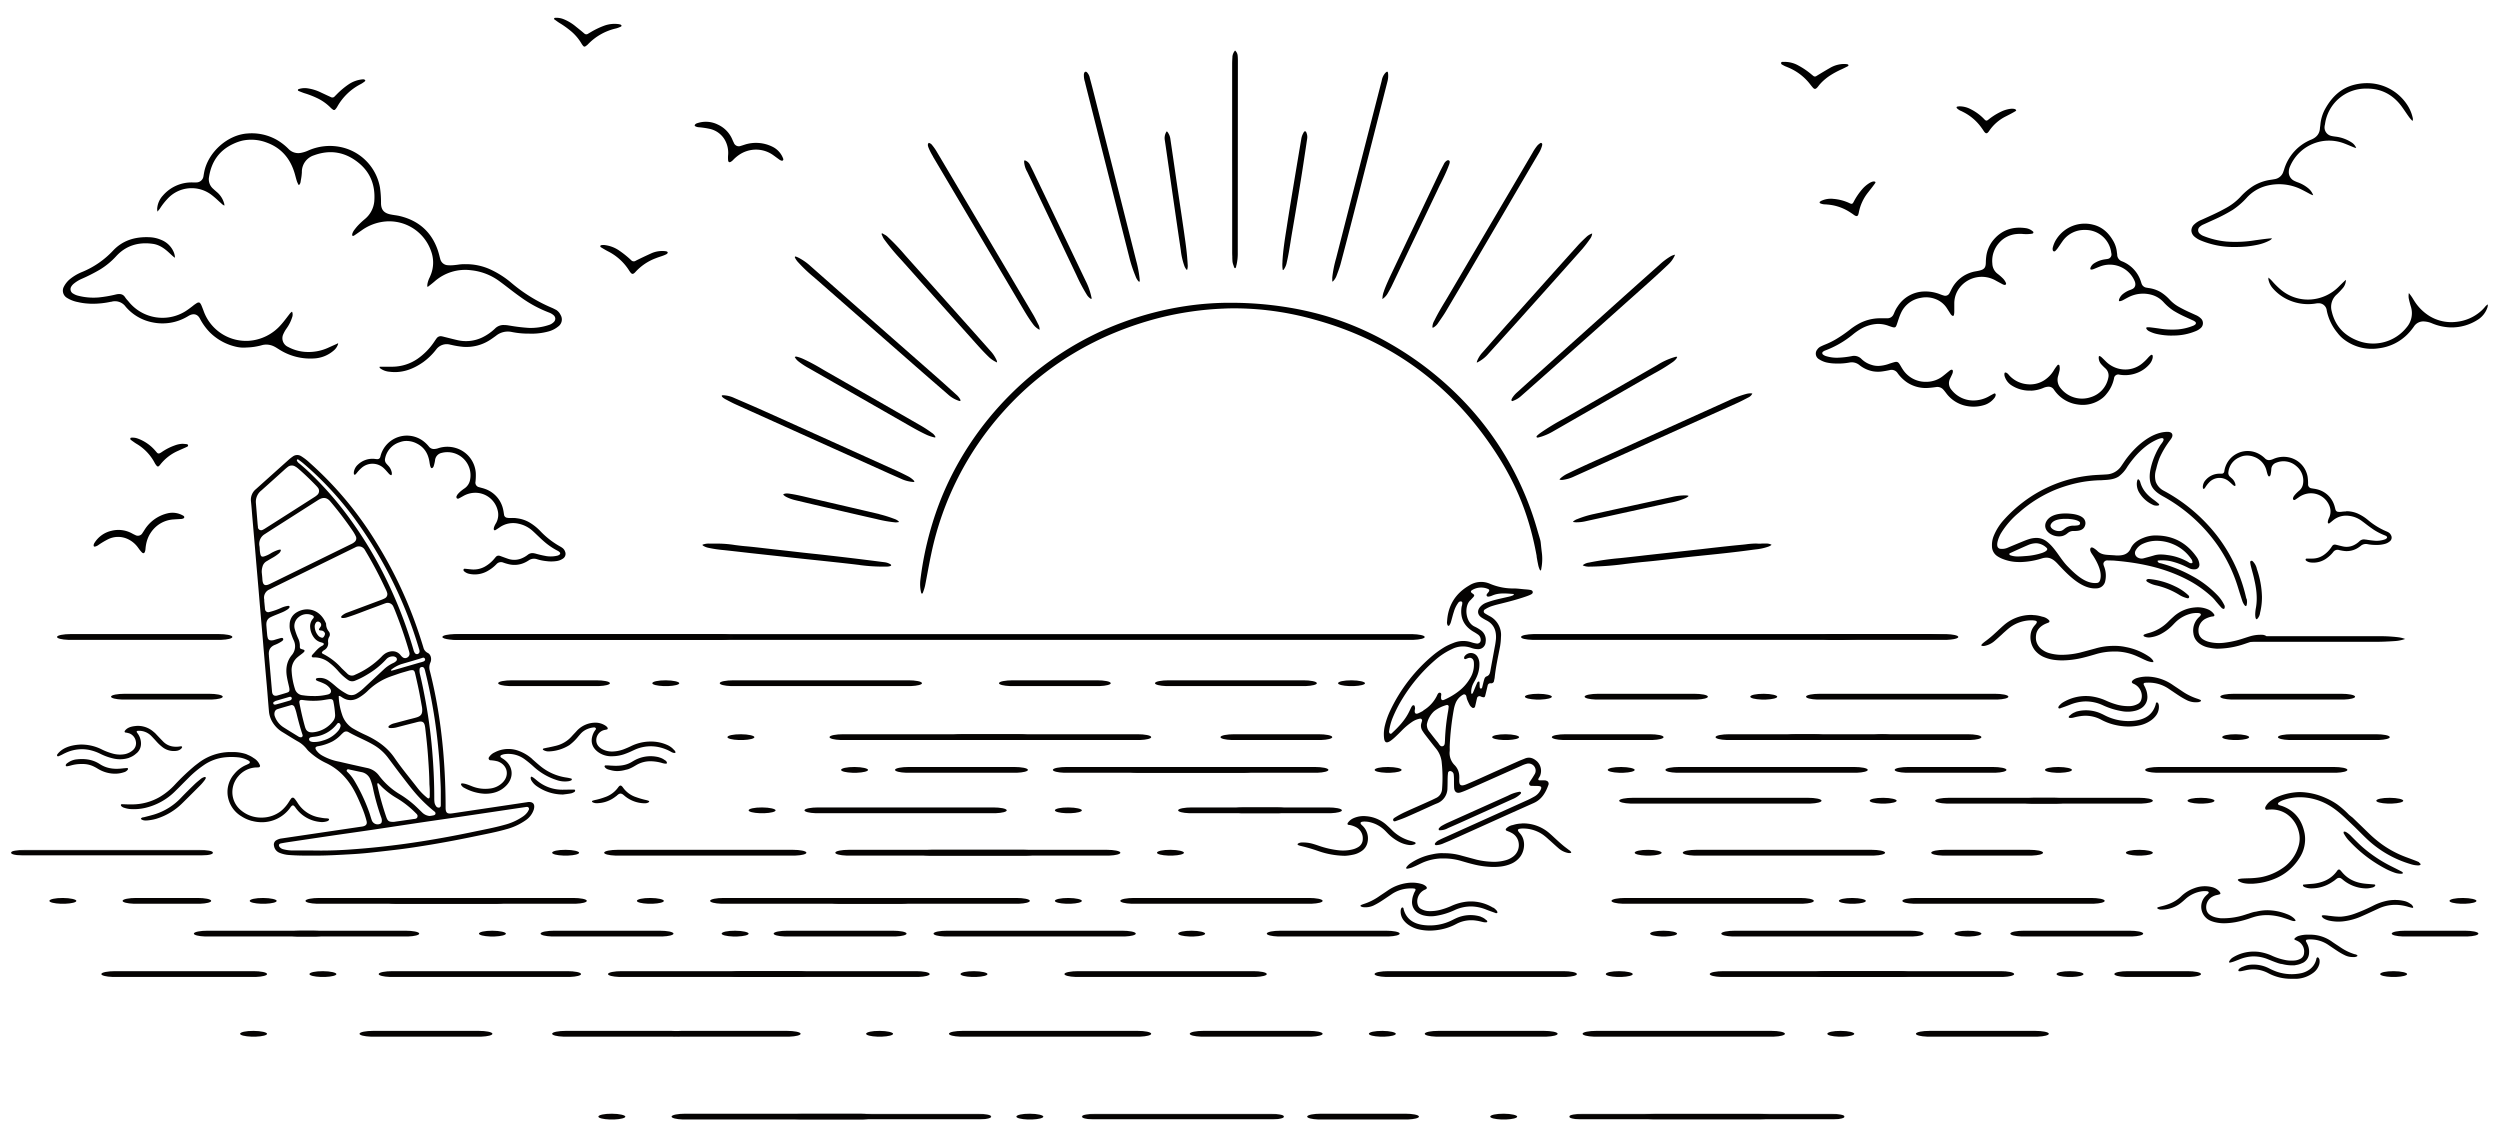 <?xml version="1.0" encoding="UTF-8"?> <svg xmlns="http://www.w3.org/2000/svg" xmlns:xlink="http://www.w3.org/1999/xlink" id="Layer_1" data-name="Layer 1" viewBox="0 0 1297.86 590.02"><defs><style>.cls-1,.cls-2{fill:#fff;}.cls-2,.cls-4,.cls-5{fill-rule:evenodd;}.cls-3{mask:url(#mask);}.cls-5{fill:#050302;}.cls-6{mask:url(#mask-2-2);}.cls-7{mask:url(#mask-3);}.cls-8{mask:url(#mask-4-2);}.cls-9{mask:url(#mask-5);}.cls-10{mask:url(#mask-6-2);}</style><mask id="mask" x="-71.36" y="-7.82" width="1444" height="608" maskUnits="userSpaceOnUse"><g id="mask-2"><rect id="path-1" class="cls-1" x="-71.36" y="-7.82" width="1444" height="608"></rect></g></mask><mask id="mask-2-2" x="5.64" y="441.18" width="105" height="3" maskUnits="userSpaceOnUse"><g id="mask-4"><polygon id="path-3" class="cls-2" points="5.64 441.18 110.64 441.18 110.64 444.18 5.64 444.18 5.64 441.18"></polygon></g></mask><mask id="mask-3" x="409.64" y="578.18" width="105" height="3" maskUnits="userSpaceOnUse"><g id="mask-6"><polygon id="path-5" class="cls-2" points="409.64 578.18 514.64 578.18 514.64 581.18 409.64 581.18 409.64 578.18"></polygon></g></mask><mask id="mask-4-2" x="814.64" y="578.18" width="105" height="3" maskUnits="userSpaceOnUse"><g id="mask-8"><polygon id="path-7" class="cls-2" points="814.64 578.18 919.64 578.18 919.64 581.18 814.64 581.18 814.64 578.18"></polygon></g></mask><mask id="mask-5" x="852.64" y="578.18" width="105" height="3" maskUnits="userSpaceOnUse"><g id="mask-10"><polygon id="path-9" class="cls-2" points="852.64 578.18 957.64 578.18 957.64 581.18 852.64 581.18 852.64 578.18"></polygon></g></mask><mask id="mask-6-2" x="561.64" y="578.18" width="105" height="3" maskUnits="userSpaceOnUse"><g id="mask-12"><polygon id="path-11" class="cls-2" points="561.64 578.18 666.64 578.18 666.64 581.18 561.64 581.18 561.64 578.18"></polygon></g></mask></defs><g id="Design"><g id="_01-Homepage" data-name="01-Homepage"><g id="Group-632-Copy"><g class="cls-3"><g id="Group-340"><path id="Fill-1" class="cls-4" d="M797.71,288.86c.86,4.76.14.92.85,4.51a11.08,11.08,0,0,0,.75,2.27c.26.58.39.55.47.53s.28-.36.32-.54.06-.36.09-.53,0-.32.07-.47a26,26,0,0,0,.18-7.71c-1-8.07-.08-3.95-2.35-11.8A159.82,159.82,0,0,0,762.42,211a169.43,169.43,0,0,0-39.88-32.07A155.58,155.58,0,0,0,689.2,164.3a163.14,163.14,0,0,0-19.86-4.6,182,182,0,0,0-29.48-2.51h0a154.27,154.27,0,0,0-24.93,1.8,164.06,164.06,0,0,0-32,8.31c-43.49,15.93-79.23,51.36-95.6,94.75a170.32,170.32,0,0,0-9.53,39.1,18.68,18.68,0,0,0,.37,6.38c.14.62.37.64.44.65.29,0,.47-.37.53-.54l.1-.3a24,24,0,0,0,1-3.27c.45-2.25.87-4.51,1.29-6.76.61-3.24,1.23-6.59,1.94-9.86a159.52,159.52,0,0,1,37.49-73.89c21.4-23.85,48.58-40.17,80.76-48.51A163.47,163.47,0,0,1,635,160.21q2.93-.14,5.94-.14a152.42,152.42,0,0,1,17,1,155.61,155.61,0,0,1,25,5c36.76,10.19,66.62,31,88.73,61.83,13.71,19.11,21.87,37.25,26.12,61"></path><path id="Fill-3" class="cls-4" d="M785.11,206.58c-.51.86-.58,1.18-.32,1.48s.37.16,1.12-.13l.16-.06a12.16,12.16,0,0,0,3.64-2.31l4.31-3.8q9.6-8.46,19.18-17c12.29-10.91,22.47-20,32-28.53l4.49-4c5.38-4.79,10.94-9.73,16.24-14.79a14.27,14.27,0,0,0,3.35-4.46c.12-.26.23-.54.31-.76v0s0,0,0,0a7.68,7.68,0,0,0-2.54,1,35,35,0,0,0-5.4,4.09q-15,13.32-29.88,26.71l-22.87,20.5-10.8,9.7q-5.16,4.62-10.3,9.28a14.26,14.26,0,0,0-2.73,3.1"></path><path id="Fill-5" class="cls-4" d="M414.56,136.37a75.8,75.8,0,0,0,7.83,7.42l2.11,1.83q25.39,22.27,50.8,44.51c5.81,5.08,11.48,10,16.86,14.65a15.45,15.45,0,0,0,5.67,3.31c.53.17.65.06.71,0s.22-.21-.06-.75a9.07,9.07,0,0,0-2.1-2.53l-.49-.45c-3.15-2.85-6.4-5.79-9.63-8.64l-19.9-17.47-17.93-15.73-12.82-11.29q-7.37-6.51-14.73-13a29.29,29.29,0,0,0-6.12-4.34,14,14,0,0,0-1.35-.6l-.31-.13a.57.57,0,0,0-.42.16.45.45,0,0,0,0,.39,9.63,9.63,0,0,0,1.86,2.64"></path><path id="Fill-7" class="cls-4" d="M563.38,43.19q11.54,45.65,23.11,91.29a69.74,69.74,0,0,0,3,8.87A8,8,0,0,0,591,146c.29.3.46.24.56.2s.09,0,.11-.37c0-.15,0-.3,0-.45v-.24a57.56,57.56,0,0,0-1.77-9.62q-10.75-42.56-21.54-85.11c-.92-3.66-1.76-6.89-2.57-9.86a5.85,5.85,0,0,0-1.49-3,1.06,1.06,0,0,0-.67-.32h-.09a1.06,1.06,0,0,0-.65.56,2.72,2.72,0,0,0-.2,1.23v.15a10.89,10.89,0,0,0,.53,3.3c.07.25.13.51.2.76"></path><path id="Fill-9" class="cls-4" d="M484.36,81.31q23.53,39.72,46.93,79.3c1.28,2.16,3,5,5,7.67a9.45,9.45,0,0,0,3,2.72,1.62,1.62,0,0,0,.38.18,1.72,1.72,0,0,0,0-.56v-.05a4.93,4.93,0,0,0-.68-2.2l-.31-.63c-.75-1.52-1.52-3.08-2.39-4.54Q511.36,121,486.4,78.9A26.13,26.13,0,0,0,484,75.44a3.12,3.12,0,0,0-1.76-1.26h0a.13.13,0,0,0-.09,0c-.58.58-.6,1.22-.09,2.53a30.44,30.44,0,0,0,2.35,4.58"></path><path id="Fill-11" class="cls-4" d="M691.77,146.18c.07,0,.25-.14.35-.24a8,8,0,0,0,1.74-2.78l.6-1.62c.51-1.36,1-2.76,1.41-4.16,2.35-8.85,4.78-18.15,7.21-27.66q5-19.56,10-39.13,3.6-14.15,7.21-28.29a11.54,11.54,0,0,0,.33-4.07c-.09-.74-.18-1-.42-1s-.43.07-.9.53l-.12.11a8,8,0,0,0-1.87,4L707.5,80q-6.86,26.72-13.7,53.43l-.16.64a59.58,59.58,0,0,0-2,10v.69c0,.42,0,.75,0,1.09s.08.28.12.29"></path><path id="Fill-13" class="cls-4" d="M743.64,169.35a2.4,2.4,0,0,0,.1.83,1.77,1.77,0,0,0,.48-.21,6.67,6.67,0,0,0,2.32-2.21l1.18-1.71c.95-1.37,1.93-2.79,2.79-4.23,6-10.1,12-20.21,17.48-29.64l13.23-22.56q8.76-15,17.55-29.95a14.89,14.89,0,0,0,1.77-4c.22-.93.08-1.19-.31-1.41a.52.52,0,0,0-.25-.08c-.2,0-.43.15-.89.5l-.09.07a6.37,6.37,0,0,0-.84.76,24.26,24.26,0,0,0-2.5,3.7L790,88.85l-37.68,64.08c-.63,1.08-1.27,2.16-1.91,3.23-2,3.27-4,6.64-5.69,10.1l-.07.14a7,7,0,0,0-1,2.93Z"></path><path id="Fill-15" class="cls-4" d="M375.42,206.49a11.44,11.44,0,0,0,1.63,1l.8.42c1.29.68,2.62,1.38,4,2q39.9,18,79.81,35.95c2.26,1,4.54,2,6.79,3a17.92,17.92,0,0,0,5.46,1.34c.66.05.7,0,.75-.17s0-.27-.43-.73a11.29,11.29,0,0,0-2.93-2.09l-.82-.42c-1.53-.77-3.1-1.56-4.67-2.27q-34.17-15.44-68.36-30.82c-5.11-2.3-10.34-4.55-15.4-6.72l-1-.44a15,15,0,0,0-5.18-1.33l-.45,0c-.64,0-.66.05-.7.22s0,.53.75,1.07"></path><path id="Fill-17" class="cls-4" d="M810.3,248.15c-.17.15-.7.61-.65.74s.36.24,1.05.27l.28,0a19,19,0,0,0,6.22-1.8L858,229l43.67-19.68c2-.89,3.93-1.92,5.83-2.91a4.3,4.3,0,0,0,2.13-1.93.51.51,0,0,0,.06-.22l-.15,0a5.32,5.32,0,0,0-.81-.06,8.85,8.85,0,0,0-2.19.31,54.78,54.78,0,0,0-9,3.36l-.65.3q-30,13.53-60,27.1L830.78,238c-5.48,2.44-11.15,5-16.61,7.69a16.39,16.39,0,0,0-3.73,2.32Z"></path><path id="Fill-19" class="cls-4" d="M639.68,94.48v35.71c0,1,0,1.94.06,2.91,0,.66,0,1.31.06,2a7.21,7.21,0,0,0,.51,2.51c.06.17.12.36.18.55.29.9.42,1.05.67,1.05h0c.29,0,.43-.18.66-1.19,0-.13,0-.26.09-.38a26.71,26.71,0,0,0,.67-6.46l.06-99.1c0-1,0-2-.1-3a4.1,4.1,0,0,0-1.08-2.58.82.82,0,0,0-.31-.25s-.06.06-.17.22a5.73,5.73,0,0,0-1.18,2.94v.25c-.07,1.17-.14,2.38-.14,3.56q0,24.33,0,48.65h0Z"></path><path id="Fill-21" class="cls-4" d="M914.36,282.25h-1.45c-.53-.05-1.06-.07-1.59-.07a40.61,40.61,0,0,0-4.71.37c-.76.09-1.51.18-2.27.25-4.45.41-8.82.89-12.14,1.26s-6.35.72-9.52,1.09L875,286l-9.8,1.07c-2.3.25-4.6.49-6.9.75-2.12.23-4.25.47-6.37.72-3.61.41-7.22.83-10.84,1.2a142,142,0,0,0-16,2.28l-.23.05a6.62,6.62,0,0,0-2.8,1.06,2,2,0,0,0-.38.34,4,4,0,0,0,.43.22,7.7,7.7,0,0,0,3.37.46h.72a152.42,152.42,0,0,0,17.93-1.42c2.95-.34,6-.71,9-1,5.3-.47,10.67-1.1,15.87-1.7,3.67-.43,7.46-.87,11.2-1.25,9.79-1,19.91-2,30.08-3.42l1-.12a28.68,28.68,0,0,0,6.59-1.4,5.48,5.48,0,0,0,1.84-1,5.17,5.17,0,0,0-2.41-.66h-2.87"></path><path id="Fill-23" class="cls-4" d="M446.27,293.34a93.48,93.48,0,0,0,14.09.81,5.93,5.93,0,0,0,1.58-.21c.66-.19.69-.39.7-.49s0-.31-.55-.62a7.89,7.89,0,0,0-2.87-.95c-2-.24-3.9-.5-5.85-.75l-8-1q-8.33-1-16.65-1.95c-2.23-.26-4.47-.5-6.7-.73l-5.18-.56-8.69-1-8.48-.95-3.56-.41c-3.13-.36-6.37-.73-9.55-1-1.7-.15-3.42-.38-5.08-.59a58.15,58.15,0,0,0-9.67-.73h-3.38a8.79,8.79,0,0,0-3.3.42,1.68,1.68,0,0,0-.46.21c0,.05,0,.18.36.46a8.16,8.16,0,0,0,2.82,1.11,64.71,64.71,0,0,0,7.87,1.17l.59.06c4.45.48,8.89,1,13.33,1.5l9.15,1q8.34.91,16.67,1.8l4.29.46q7.33.76,14.67,1.56,5.94.64,11.87,1.35"></path><path id="Fill-25" class="cls-4" d="M766.76,187.72a1.93,1.93,0,0,0-.12.41c.11.07.13.1.58-.12a18.45,18.45,0,0,0,5.58-4.47l7.65-8.47q6.54-7.22,13-14.45c10.09-11.25,19.21-21.47,27.88-31.23a62.91,62.91,0,0,0,4-5.18,5.56,5.56,0,0,0,1.24-3l0,0a8.08,8.08,0,0,0-3,1.79c-1.56,1.47-3.08,2.91-4.48,4.47-11.71,13-23.63,26.35-35.42,39.56-3.88,4.35-7.8,8.81-11.58,13.12l-2.42,2.76a14.26,14.26,0,0,0-2.92,4.71Z"></path><path id="Fill-27" class="cls-4" d="M458.2,122.82a8.45,8.45,0,0,0,1,1.68l.23.31a114.1,114.1,0,0,0,8.13,9.75l1.68,1.87q17.84,20,35.7,39.93l.58.65c2.42,2.71,4.91,5.51,7.56,8.07a14.15,14.15,0,0,0,4.35,3,.1.1,0,1,0,.18-.08,2.91,2.91,0,0,0-.37-1.28,17.38,17.38,0,0,0-3-4.48q-7.87-8.88-15.78-17.72l-6.51-7.31q-9.81-11-19.63-22c-.84-.93-1.66-1.87-2.49-2.8a110,110,0,0,0-8.41-8.89l-.39-.36a6.56,6.56,0,0,0-1.82-1.36,4.65,4.65,0,0,1-.64-.36,1.65,1.65,0,0,0-.63-.31c-.08,0-.12,0-.18.1s-.18.27.19,1c.1.19.19.38.26.55"></path><path id="Fill-29" class="cls-4" d="M413.1,186.17a7.73,7.73,0,0,0,1.73,1.69l.12.1a40.4,40.4,0,0,0,4.92,3.17l.35.2q26.22,15,52.46,30c2.57,1.46,5.61,3.15,8.74,4.57a22.15,22.15,0,0,0,3.34,1.1l.42.11c.18.05.32,0,.46-.21a1.08,1.08,0,0,0-.14-.37l-.05-.1a5.25,5.25,0,0,0-1.7-1.73,63,63,0,0,0-6.56-4.24l-11.49-6.59q-17.94-10.29-35.88-20.54c-.95-.54-1.89-1.09-2.83-1.64a105.78,105.78,0,0,0-9.86-5.29,19.9,19.9,0,0,0-3.58-1.26h-.28c-.43,0-.55.12-.62.24s.13.31.22.43.16.21.23.32"></path><path id="Fill-31" class="cls-4" d="M870.49,185.2l-.21,0a3.6,3.6,0,0,0-1,.22l-.42.12a36.18,36.18,0,0,0-8.58,4l-.45.26c-15,8.62-29.75,17.06-44.46,25.55-1.32.76-2.66,1.51-4,2.26a120.28,120.28,0,0,0-11.47,7,16.53,16.53,0,0,0-1.72,1.36c-.63.59-.53.79-.48.9s.24.48,1.09.21l.9-.26.81-.24a30.49,30.49,0,0,0,6.08-2.8q24.68-14.15,49.35-28.33l3-1.68a91.64,91.64,0,0,0,9-5.5,9.21,9.21,0,0,0,2.28-2,6.51,6.51,0,0,0,.43-.79l.06-.14c0-.06-.07-.07-.15-.08"></path><path id="Fill-33" class="cls-4" d="M533.29,89.24l15.48,32.45L558.91,143a87.3,87.3,0,0,0,5,9.51l.12.19a6.6,6.6,0,0,0,2,2.25l.11.06a1.52,1.52,0,0,0,.41.22c.06-.05.15-.11.12-.72-.07-.25-.18-.7-.28-1.18a34.62,34.62,0,0,0-2.86-7.69q-12.91-27-25.85-54c-.94-2-1.92-4-2.91-5.94a4.66,4.66,0,0,0-2.1-2.19,1.78,1.78,0,0,0-.73-.24.14.14,0,0,0-.09,0c-.05,0-.18.24-.18.81a12.07,12.07,0,0,0,1.58,5.09Z"></path><path id="Fill-35" class="cls-4" d="M717.65,154.79a1.63,1.63,0,0,0,0,.39c.09,0,.25-.07.7-.44a8.73,8.73,0,0,0,2-2.31l.23-.4c.63-1.09,1.28-2.22,1.83-3.35,7.68-16.08,15.87-33.2,24-50.29.51-1.08,1-2.15,1.57-3.23,1.43-2.91,2.91-5.93,4.06-9l.13-.36a5.43,5.43,0,0,0,.45-1.61.93.93,0,0,0-.4-.91,1.13,1.13,0,0,0-1.12.12,4.21,4.21,0,0,0-1.54,1.79l-.35.67c-.7,1.33-1.42,2.71-2.08,4.09Q735.24,115,723.34,140l-.42.89c-1.54,3.25-3.14,6.61-4.38,10l0,.12a10.63,10.63,0,0,0-.83,3.47c0,.08,0,.16,0,.25"></path><path id="Fill-37" class="cls-4" d="M666,140.16c.1,0,.21.07.5-.29a9.21,9.21,0,0,0,1.53-3.75c.82-3.43,1.38-7,1.93-10.41.22-1.43.45-2.86.69-4.28,1.73-10,3.25-19.13,4.65-27.78.89-5.48,1.72-11.07,2.53-16.47l.78-5.23a5.59,5.59,0,0,0-.26-2.71c-.3-.9-.44-1-.79-1.06s-.58.17-1,1a9,9,0,0,0-1,2.92q-1.62,9.56-3.21,19.11l-.71,4.27c-1.11,6.7-2.26,13.63-3.33,20.46l-.44,2.85c-.87,5.49-1.77,11.16-2.09,16.8l0,.47a16.68,16.68,0,0,0,.1,3.75c.05.36.12.38.17.39"></path><path id="Fill-39" class="cls-4" d="M605.18,76q1.83,12.77,3.67,25.55l.78,5.36q1.61,11.16,3.27,22.32l.1.69a36.38,36.38,0,0,0,1.81,8A6.06,6.06,0,0,0,616,140a.58.58,0,0,0,.22.15,1.78,1.78,0,0,0,.13-.25,6.58,6.58,0,0,0,.21-2.74V137c-.3-5.39-1-10.31-1.68-15.07l-.2-1.44q-1-7-2.06-14-.66-4.38-1.3-8.76l-1-6.87q-1.33-9.25-2.7-18.51a7.73,7.73,0,0,0-1.42-3.71c-.24-.32-.4-.4-.44-.41s-.22.13-.44.55a6.29,6.29,0,0,0-.62,4Z"></path><path id="Fill-41" class="cls-4" d="M456.48,266.88q-17.6-4.12-35.2-8.19l-2.14-.5c-2.88-.68-5.86-1.39-8.83-1.83a11.68,11.68,0,0,0-1.8-.18,4.4,4.4,0,0,0-1.4.21c-.36.13-.46.28-.47.31a.73.73,0,0,0,.23.36,6.22,6.22,0,0,0,1.48,1,21.66,21.66,0,0,0,4.66,1.64l8.4,2c10.91,2.55,22.18,5.19,33.3,7.7l.41.1a67.64,67.64,0,0,0,9.61,1.69l.53,0,1.08-.1a.3.3,0,0,0,.3-.23s0-.1-.23-.32a6.71,6.71,0,0,0-2.2-1.19,68.54,68.54,0,0,0-7.73-2.42"></path><path id="Fill-43" class="cls-4" d="M876.37,257.32a8.56,8.56,0,0,0-1.88-.14A31.11,31.11,0,0,0,868,258c-12.48,2.7-25.71,5.58-40.43,8.82a51.93,51.93,0,0,0-8.69,2.65,6,6,0,0,0-2.12,1.23.53.53,0,0,0-.15.25.71.71,0,0,0,.15.05,9.8,9.8,0,0,0,1.44.15l.37,0a21.63,21.63,0,0,0,4-.42l20-4.4q11.07-2.42,22.14-4.85l2-.43a35.79,35.79,0,0,0,7.72-2.19l.26-.12a5.87,5.87,0,0,0,1.7-1c.14-.15.17-.26.16-.3s-.1-.11-.27-.15"></path><path id="Fill-45" class="cls-4" d="M925.84,34l.09,0,.4.18a9.13,9.13,0,0,0,1.13.49l.23.09.44.19A28,28,0,0,1,939,42.85c.36.44.72.9,1,1.25l.09.11c.25.32.53.68.82,1,1,1.26,1.61,1.25,2.69,0,.17-.2.34-.41.49-.61.28-.39.57-.72.83-1l.12-.15.7-.74a26.94,26.94,0,0,1,4.52-3.63A44.18,44.18,0,0,1,956,36c1.12-.51,2.21-1.07,3.22-1.59a.75.75,0,0,0,.38-.39.35.35,0,0,0,0-.28,1,1,0,0,0-.65-.4,10.68,10.68,0,0,0-1.67-.13,14.72,14.72,0,0,0-7.36,2.12c-2.38,1.36-4.61,2.71-6.89,4.1a1.31,1.31,0,0,1-1.74-.09c-.41-.31-.83-.66-1.29-1.05a38.71,38.71,0,0,0-6.18-4.17,14.59,14.59,0,0,0-7.31-2l-.06,0a2.57,2.57,0,0,1-.65,0l-.37,0c-.46,0-.68.13-.75.45-.16.68.38,1,1.17,1.3"></path><path id="Fill-47" class="cls-4" d="M1018.65,57.89a26,26,0,0,1,9.27,7.41c.42.53.84,1.12,1.18,1.6l.13.19c.13.17.25.35.37.54a7.07,7.07,0,0,0,.4.61c.62.84,1,.94,1.23.94s.58-.09,1.15-.82c.1-.14.21-.28.33-.46a22.53,22.53,0,0,1,8.24-7.3l1-.51,1.28-.66,1-.53c.72-.39,1.44-.8,2.18-1.25a1,1,0,0,0,.3-.4,1.41,1.41,0,0,0-.62-.59,4.87,4.87,0,0,0-1.47-.22,9,9,0,0,0-1.58.16,16,16,0,0,0-4.25,1.39,32.43,32.43,0,0,0-6.38,4c-1,.87-1.48.82-2.36-.18a25.37,25.37,0,0,0-6.93-5.1,12.33,12.33,0,0,0-5.92-1.5h-.07a9,9,0,0,0-1,.13.58.58,0,0,0-.38.31.66.66,0,0,0,.15.52,6.85,6.85,0,0,0,2.41,1.54l.44.2"></path><path id="Fill-49" class="cls-4" d="M948.26,106.16a25,25,0,0,1,11.34,3.51c.6.35,1.21.76,1.71,1.09l.19.13a4.8,4.8,0,0,1,.54.38l.6.43c.9.57,1.28.52,1.5.42s.49-.31.73-1.24c0-.18.09-.36.13-.58A23.78,23.78,0,0,1,969.72,100l.68-.87.91-1.15.69-.89c.52-.67,1-1.34,1.52-2.07a1.09,1.09,0,0,0,.12-.51,1.39,1.39,0,0,0-.8-.32,4.21,4.21,0,0,0-1.43.37,8.3,8.3,0,0,0-1.38.77,16.05,16.05,0,0,0-3.36,3,33.14,33.14,0,0,0-4.3,6.36c-.63,1.25-1,1.38-2.24.76a24.09,24.09,0,0,0-8.31-2.2,11.59,11.59,0,0,0-6,.88l-.07,0c-.33.19-.64.37-.89.54a.56.56,0,0,0-.22.45.67.67,0,0,0,.33.44,6.5,6.5,0,0,0,2.8.54l.48,0"></path><path id="Fill-51" class="cls-4" d="M288.43,160.76a17.91,17.91,0,0,0-2-1,81,81,0,0,1-20.65-12.66,48,48,0,0,0-11.47-7.34,30.26,30.26,0,0,0-12.66-2.61h-.08a21.11,21.11,0,0,0-3.84.26c-.61.08-1.23.16-1.86.21a17.21,17.21,0,0,1-3.33.07,4.22,4.22,0,0,1-4-3.29c-.13-.45-.25-.91-.36-1.36-.25-1-.51-1.93-.81-2.85-3.16-9.52-9.79-15.59-19.71-18-.87-.22-1.77-.35-2.71-.49-.78-.12-1.59-.24-2.39-.42-3.27-.71-4.69-2.41-4.76-5.7l0-.54a52.19,52.19,0,0,0-.54-7.68,26.11,26.11,0,0,0-20.3-21,27.71,27.71,0,0,0-17.07,1.85,16.4,16.4,0,0,1-3.49,1.11,7,7,0,0,1-6.62-2,28.71,28.71,0,0,0-6.18-4.77,26.43,26.43,0,0,0-15.16-3.25C118.09,70,108,79.06,106,89.38c-.08.38-.14.77-.21,1.16s-.09.56-.14.84A3.74,3.74,0,0,1,102,94.71a13.13,13.13,0,0,1-1.53,0h-.62a19.63,19.63,0,0,0-15.27,6.8,11.16,11.16,0,0,0-2.89,6,5.34,5.34,0,0,0,0,2l0,.15a1.74,1.74,0,0,0,0,.22l.25-.29A11.2,11.2,0,0,0,83,108.3a34.1,34.1,0,0,1,3.88-5,17,17,0,0,1,22.86-2.18,41,41,0,0,1,3.29,2.8c.51.47,1,.94,1.55,1.4l.36.33a4.93,4.93,0,0,0,1.56,1.09,3.83,3.83,0,0,0-.19-1.3,11.87,11.87,0,0,0-3.38-5.43l-.58-.5c-.57-.5-1.15-1-1.7-1.52A6.47,6.47,0,0,1,108.5,92c1.23-8.22,5.47-14,12.61-17.31A23.93,23.93,0,0,1,125.87,73a22.39,22.39,0,0,1,12.78,1.1c7.29,2.68,12.15,8.16,14.44,16.3l.33,1.21c.2.75.4,1.52.64,2.26a10.3,10.3,0,0,0,.81,1.85.82.82,0,0,0,.3.36,1.08,1.08,0,0,0,.36-.37,2.7,2.7,0,0,0,.51-1.19c.07-.48.15-1,.23-1.41a27.79,27.79,0,0,0,.44-3.67A9,9,0,0,1,163,80.63c8.39-3.08,16.18-1.77,23.16,3.9,6.09,4.94,8.82,11.69,8.14,20.07a13.55,13.55,0,0,1-4.94,9.17l-.3.26a38.31,38.31,0,0,0-3.32,3.14c-.55.6-1.1,1.28-1.76,2.14a6.48,6.48,0,0,0-1,1.83,1.55,1.55,0,0,0,0,1.28c.19.11.38.17,1.09-.29,1-.66,2-1.38,3-2.07l.86-.6a24.86,24.86,0,0,1,9.74-4.14,23,23,0,0,1,26.1,15,17.11,17.11,0,0,1-.33,12.82l-.4.91a13.08,13.08,0,0,0-1.07,3,6.29,6.29,0,0,0-.15,1.37,1,1,0,0,0,.13.5,1.16,1.16,0,0,0,.44-.23c1.31-1,2.57-2,3.52-2.85a24,24,0,0,1,18.64-5.54,29.92,29.92,0,0,1,15,5.9c1.54,1.13,3.08,2.31,4.56,3.45,2,1.54,4.09,3.14,6.19,4.61a63.23,63.23,0,0,0,14.74,8,7.43,7.43,0,0,1,2.32,1.36,2.41,2.41,0,0,1,.91,1.71,2.44,2.44,0,0,1-.73,1.81,6,6,0,0,1-2.53,1.55,29.4,29.4,0,0,1-10.61,1.53,92.89,92.89,0,0,1-9.53-1.14l-1.23-.19c-.41-.07-.82-.1-1.22-.13l-.45,0a6.14,6.14,0,0,0-4.93,1.75,25.71,25.71,0,0,1-6.69,4.67,19.52,19.52,0,0,1-12.77,1.42c-1.56-.35-3.12-.74-4.63-1.13l-2.29-.57-.24-.06a10.28,10.28,0,0,0-1.07-.24,2.57,2.57,0,0,0-2.65,1c-.31.4-.59.82-.88,1.24l-.37.54a33.13,33.13,0,0,1-8.84,9,23.43,23.43,0,0,1-13,4h-6a1.81,1.81,0,0,0-.53.05c-.15.36.17.68.46.9a9.41,9.41,0,0,0,4.71,1.66c5.88.76,11.59-.88,17.46-5a32.86,32.86,0,0,0,6.71-6.53,6.81,6.81,0,0,1,7.36-2.52l.59.12a43.6,43.6,0,0,0,6.13,1,22.5,22.5,0,0,0,14-3.65c1-.64,2-1.39,2.93-2.05a9.77,9.77,0,0,1,8.32-2,43.27,43.27,0,0,0,8.93.84,33.26,33.26,0,0,0,10.07-1.13,13.39,13.39,0,0,0,5-2.54,4.49,4.49,0,0,0,1.29-6,6.38,6.38,0,0,0-2.59-2.82"></path><path id="Fill-53" class="cls-4" d="M175.11,178.4l-1.85.83-2.44,1.1a24.68,24.68,0,0,1-13,2.3,21.92,21.92,0,0,1-8.27-2.53,4.94,4.94,0,0,1-2.43-6.71,16.48,16.48,0,0,1,1.73-3l.27-.4a19.66,19.66,0,0,0,2.49-5.11,4.11,4.11,0,0,0,.17-2.67,1.49,1.49,0,0,0-.2-.39s-.13.07-.31.2a6.42,6.42,0,0,0-1.11,1.2c-.42.55-.85,1.09-1.27,1.65-.94,1.22-1.91,2.49-3,3.7A24.28,24.28,0,0,1,129,176.94a23.42,23.42,0,0,1-23.24-15.36c-.22-.62-.47-1.24-.71-1.86l-.3-.75c-.12-.3-.22-.54-.34-.78-.34-.66-.69-1.05-1-1.14a1.92,1.92,0,0,0-1.4.4,18.36,18.36,0,0,0-2,1.44l-.09.07c-1.07.82-2.4,1.85-3.79,2.71a22.55,22.55,0,0,1-29.32-5.06c-.2-.25-.42-.49-.63-.73a13.2,13.2,0,0,1-1.22-1.53c-1-1.59-2.44-2-4.7-1.5a65.22,65.22,0,0,1-9,1.56,31.88,31.88,0,0,1-10.93-.95,8.54,8.54,0,0,1-2.28-1,2.59,2.59,0,0,1-1-3.76,5.55,5.55,0,0,1,1.25-1.42,17.76,17.76,0,0,1,4.11-2.52,89.21,89.21,0,0,0,9.31-4.71,38.36,38.36,0,0,0,8.55-7c4.91-5.38,11.34-7.56,19.08-6.46,3.6.51,6.31,2.65,8.49,4.67.69.64,1.37,1.28,2.08,1.89a3.89,3.89,0,0,0,.66.49c.08.05.16.11.24.15s0-.13,0-.18a8.23,8.23,0,0,0-.78-3.06,11.73,11.73,0,0,0-6.47-6.06,16.71,16.71,0,0,0-5.65-1.32c-8.18-.43-14.5,1.87-19.29,7A45.76,45.76,0,0,1,42.85,141.1a24.64,24.64,0,0,0-6.53,3.8,12.62,12.62,0,0,0-3.2,4,4.35,4.35,0,0,0,1.4,5.57,16.24,16.24,0,0,0,5.93,2.36,31,31,0,0,0,3.92.66c1.05.11,2.1.16,3,.2l.78,0a44.47,44.47,0,0,0,9.28-1l.14,0,.12,0a6.82,6.82,0,0,1,7.5,2.47,24.34,24.34,0,0,0,14,8.2,25.34,25.34,0,0,0,17.92-2.91l.41-.24c.28-.17.57-.34.86-.49,2.31-1.14,4.23-.54,5.4,1.68a30.71,30.71,0,0,0,5.17,7.16,28.08,28.08,0,0,0,14,7.54,16.85,16.85,0,0,0,5.07.3,32.44,32.44,0,0,0,7.7-1.13,8.6,8.6,0,0,1,2.49-.38,9.23,9.23,0,0,1,4.14,1c.71.35,1.37.77,2,1.17l.36.22a30,30,0,0,0,18,4.82,16.86,16.86,0,0,0,10.64-4.22,7.06,7.06,0,0,0,2.1-3.09,2.1,2.1,0,0,0,.12-.48c-.07,0-.16-.11-.53.06"></path><path id="Fill-55" class="cls-4" d="M155.37,47.37c.81.33,1.72.7,2.62,1a47.67,47.67,0,0,1,6.49,2.49A24.83,24.83,0,0,1,171.74,56,8.15,8.15,0,0,0,173,57a.79.79,0,0,0,1-.13,7.53,7.53,0,0,0,1-1.32,29.24,29.24,0,0,1,12.24-11.87A13.43,13.43,0,0,0,189,42.54l.33-.25a.75.75,0,0,0,.3-.45.38.38,0,0,0-.09-.29,1.17,1.17,0,0,0-.53-.29l-.16-.06a.27.27,0,0,0-.12,0h-.59A15.52,15.52,0,0,0,181,43.78a41.18,41.18,0,0,0-6,5c-.52.54-1,1-1.38,1.4a1.5,1.5,0,0,1-1.78.26l-2-.92-.34-.16L166.8,48.1a23.57,23.57,0,0,0-7.15-2.25,10.16,10.16,0,0,0-4.68.43.65.65,0,0,0-.32.42.51.51,0,0,0,.23.46Z"></path><path id="Fill-57" class="cls-4" d="M288.2,10.35c.7.52,1.49,1.1,2.28,1.59a47.06,47.06,0,0,1,5.65,4,24.76,24.76,0,0,1,5.74,6.66,8.05,8.05,0,0,0,1,1.35.8.8,0,0,0,1,.13,7.35,7.35,0,0,0,1.29-1,29.11,29.11,0,0,1,14.74-8.34,13.79,13.79,0,0,0,1.95-.71l.38-.16a.75.75,0,0,0,.4-.35.37.37,0,0,0,0-.31,1.16,1.16,0,0,0-.44-.4l-.14-.1-.11-.05-.17,0-.4-.1a15.71,15.71,0,0,0-7.54.72,42.14,42.14,0,0,0-7,3.32l-1.68,1a1.49,1.49,0,0,1-1.78-.18L301.69,16l-.29-.23c-.77-.63-1.56-1.27-2.36-1.9A23.67,23.67,0,0,0,292.7,10a10.19,10.19,0,0,0-4.61-.74.66.66,0,0,0-.42.32.49.49,0,0,0,.11.5Z"></path><path id="Fill-59" class="cls-4" d="M313.69,127.2a6.33,6.33,0,0,0-1.37.07.65.65,0,0,0-.66.42.6.6,0,0,0,.35.68,7.42,7.42,0,0,0,.7.44c1,.6,2.06,1.23,3.13,1.77a27.66,27.66,0,0,1,10.55,9.52,15.08,15.08,0,0,0,1,1.44c.7.81,1.2.84,2,.15a3.5,3.5,0,0,0,.39-.38A27.11,27.11,0,0,1,340.61,134c1.68-.69,3.55-1.12,5.18-1.94,1.07-.53,1.25-1.4-.15-1.63a13.88,13.88,0,0,0-7.73,1.18c-2.65,1.21-5.29,2.44-7.89,3.76a1.79,1.79,0,0,1-2.35-.29,51.29,51.29,0,0,0-6.36-5.1,16.79,16.79,0,0,0-7.62-2.78"></path><path id="Fill-61" class="cls-4" d="M94.9,230.39a12.63,12.63,0,0,0-4.15.84,28.78,28.78,0,0,0-6.91,3.55,8.68,8.68,0,0,1-.84.48,1.14,1.14,0,0,1-1.49-.26c-.29-.28-.53-.62-.81-.92a21.73,21.73,0,0,0-9.21-6.42,7.62,7.62,0,0,0-3.1-.45c-.27,0-.57,0-.69.33a.68.68,0,0,0,.27.84l.54.41c.79.54,1.55,1.14,2.38,1.62a25.06,25.06,0,0,1,9.35,9.76,7.87,7.87,0,0,0,1.16,1.7.75.75,0,0,0,1.19,0,4.83,4.83,0,0,0,.64-.71A23.88,23.88,0,0,1,92.55,234c1.25-.58,2.5-1.12,3.75-1.68l.87-.41c.3-.16.53-.37.46-.75a.72.72,0,0,0-.68-.57c-.68-.1-1.36-.13-2-.19"></path><path id="Fill-63" class="cls-4" d="M1050.53,121.5a20.29,20.29,0,0,0,4.08-.13c.41-.09.92-.1,1-.6s-.33-.69-.62-.93a7,7,0,0,0-3.34-1.4c-7-1-12.84,1.08-17.24,6.71a16.66,16.66,0,0,0-3.27,8.08,29.17,29.17,0,0,0-.21,3.22c-.09,2.48-.81,3.39-3.22,4-1.25.32-2.53.44-3.77.79a17.21,17.21,0,0,0-10.52,8.32c-.32.56-.59,1.16-.89,1.74a8.84,8.84,0,0,1-.46.86,2.42,2.42,0,0,1-3,1.25,15.86,15.86,0,0,1-1.76-.6,20.81,20.81,0,0,0-8.39-1.49A16.8,16.8,0,0,0,985.21,159a16.52,16.52,0,0,0-1.85,3.44,7.7,7.7,0,0,1-.33.71,3.39,3.39,0,0,1-3.2,2.08c-1.28,0-2.56,0-3.85,0a23.07,23.07,0,0,0-11.47,3.09,34.94,34.94,0,0,0-4,2.69,68.94,68.94,0,0,1-7.37,5.09,40.35,40.35,0,0,1-5.56,2.73c-.76.3-1.51.64-2.25,1a4.56,4.56,0,0,0-1.92,1.64,3.36,3.36,0,0,0,.89,5,12.44,12.44,0,0,0,3.86,1.69,23.73,23.73,0,0,0,4.89.56,32.68,32.68,0,0,0,7-.49,6.21,6.21,0,0,1,5.19,1.25,16.11,16.11,0,0,0,7.08,3.28,15.72,15.72,0,0,0,5.3,0c1.14-.16,2.26-.38,3.39-.62a3.72,3.72,0,0,1,4.07,1.5,20,20,0,0,0,4.87,4.83,17.6,17.6,0,0,0,11.33,2.9c1.29-.09,2.55-.25,3.83-.43a4.14,4.14,0,0,1,3.75,1.32c.53.57,1,1.21,1.48,1.83a17.1,17.1,0,0,0,10.67,6.69,18.74,18.74,0,0,0,9.54-.65,10.54,10.54,0,0,0,4.67-3.33,3.3,3.3,0,0,0,.8-1.55.88.88,0,0,0-.24-.9c-.29-.24-.57,0-.82.09-.7.36-1.39.74-2.08,1.12a16.45,16.45,0,0,1-8.55,2.34,14.33,14.33,0,0,1-11.2-5.5,5.21,5.21,0,0,1-1.29-4.17,5.87,5.87,0,0,1,.49-1.59c.33-.71.69-1.41,1-2.12a4.51,4.51,0,0,0,.48-1.48c0-.36.09-.74-.27-1s-.76,0-1.1.16a5.43,5.43,0,0,0-.62.48c-1,.78-1.92,1.59-2.91,2.35a13.92,13.92,0,0,1-8.82,3.19,14.09,14.09,0,0,1-12.33-6.53c-.55-.82-1-1.68-1.53-2.51-.8-1.3-1.39-1.54-2.88-1.14-1,.28-2,.59-2.91.92a18.2,18.2,0,0,1-5.2,1,10.7,10.7,0,0,1-3.69-.56,12.52,12.52,0,0,1-5.13-3,5.37,5.37,0,0,0-5.14-1.51,46.58,46.58,0,0,1-7.35.82,18.89,18.89,0,0,1-5.74-.77,4.44,4.44,0,0,1-1.68-.81.91.91,0,0,1,0-1.61,4.09,4.09,0,0,1,1.13-.6,50.76,50.76,0,0,0,14.25-8.25,30.67,30.67,0,0,1,4.53-3.13,19.2,19.2,0,0,1,8.16-2.37,15.43,15.43,0,0,1,5.9,1c.68.24,1.36.48,2,.67,1.25.33,1.68.12,2.12-1.07s.75-2.23,1.13-3.34a28,28,0,0,1,1.14-2.92,13.74,13.74,0,0,1,10.28-7.88,13.47,13.47,0,0,1,7.38.53,12.1,12.1,0,0,1,6.28,5l1.74,2.73a3.27,3.27,0,0,0,.78.88c.53.41.91.29,1.06-.35a8.57,8.57,0,0,0,.17-1.95c0-1.38,0-2.75,0-4.12a13.38,13.38,0,0,1,2.77-8,14.54,14.54,0,0,1,18.95-3.58l3.21,1.73a3.77,3.77,0,0,0,1,.39c.72.16,1.15-.35.88-1a7.32,7.32,0,0,0-1.58-2.35,27.29,27.29,0,0,0-2.82-2.46,6.85,6.85,0,0,1-2.65-5.16,14,14,0,0,1,3.46-10.79,13.6,13.6,0,0,1,9.17-4.64,18.69,18.69,0,0,1,3.51,0"></path><path id="Fill-65" class="cls-4" d="M1127.62,174.18a30.1,30.1,0,0,0,12.29-2.28,8.37,8.37,0,0,0,2.35-1.4,3.39,3.39,0,0,0,.19-5.31,8.46,8.46,0,0,0-2.63-1.67c-2.15-1-4.31-1.9-6.4-3-.76-.39-1.5-.78-2.25-1.2a19.34,19.34,0,0,1-4.63-3.58,23.22,23.22,0,0,0-4.69-4,16.71,16.71,0,0,0-6.34-2.2c-.42-.06-.84-.15-1.26-.22a3.11,3.11,0,0,1-2.5-2.21c-.08-.21-.15-.43-.22-.65a16.76,16.76,0,0,0-9.84-10.78,3.7,3.7,0,0,1-2.56-3.47c0-.39-.11-.78-.15-1.17a14.58,14.58,0,0,0-1.79-5.76c-2.34-4.17-5.58-7.34-10.33-8.57a17.46,17.46,0,0,0-19.17,7.28,13.88,13.88,0,0,0-2,4.58,2.56,2.56,0,0,0,0,1.26.76.76,0,0,0,1.34.42,11,11,0,0,0,1.33-1.57c.79-1.09,1.51-2.21,2.29-3.3a13.72,13.72,0,0,1,11.72-6,13.49,13.49,0,0,1,13.66,11.75c0,.16.06.31.09.48a2.33,2.33,0,0,1-1.85,2.79c-.47.11-1,.15-1.44.23a13.82,13.82,0,0,0-5.74,2.12,4.82,4.82,0,0,0-1.72,2,1.81,1.81,0,0,0-.19.65c0,.36.12.55.5.55a3.58,3.58,0,0,0,1.33-.3c1.09-.44,2.17-.91,3.26-1.32a14,14,0,0,1,17.9,7.55,4.13,4.13,0,0,1,.38,1.8,2.61,2.61,0,0,1-1.43,2.3,12,12,0,0,1-1.16.51,12.78,12.78,0,0,0-4,2.26,6.34,6.34,0,0,0-1.72,2.35,3.28,3.28,0,0,0-.19.66c-.08.51.07.66.58.58a4.93,4.93,0,0,0,1.56-.55c1-.54,2-1.09,3-1.6A16.58,16.58,0,0,1,1116.8,153a13.31,13.31,0,0,1,6.53,4,27,27,0,0,0,5,4.28,55.31,55.31,0,0,0,5.79,3.08l4.37,2a4.09,4.09,0,0,1,1.08.65.88.88,0,0,1,0,1.5,3.34,3.34,0,0,1-1,.6,27.7,27.7,0,0,1-7.77,1.89,41.44,41.44,0,0,1-10-.47c-1.68-.23-3.36-.47-5-.63a8.62,8.62,0,0,0-.88,0c-.74,0-.91.38-.48,1a3.35,3.35,0,0,0,1.27,1.06,16.47,16.47,0,0,0,4.33,1.5,35.87,35.87,0,0,0,7.62.76"></path><path id="Fill-67" class="cls-4" d="M1054.34,202.83a18.44,18.44,0,0,0,6.43-1.43,7.43,7.43,0,0,1,2.54-.64,3.2,3.2,0,0,1,2.91,1.43,19.34,19.34,0,0,0,2.5,3,17.44,17.44,0,0,0,10.07,4.82,16.45,16.45,0,0,0,12.86-3.49,12.11,12.11,0,0,0,2-2.1,18.07,18.07,0,0,0,3.83-8,2.21,2.21,0,0,1,2.85-1.91,17.16,17.16,0,0,0,9.63-1.12,16.07,16.07,0,0,0,6.13-4.54,7.32,7.32,0,0,0,1.47-3.14,1.42,1.42,0,0,0,0-.2c0-.44.15-1-.3-1.24s-.8.17-1.11.44a11.12,11.12,0,0,0-1,1,25.07,25.07,0,0,1-3,2.93,13.76,13.76,0,0,1-10,3.14,14.38,14.38,0,0,1-9.12-4.36c-.56-.55-1.11-1.1-1.68-1.64a6,6,0,0,0-.82-.68c-.7-.46-1-.3-1,.55a5.18,5.18,0,0,0,1.41,3.54,27,27,0,0,0,2,2,5,5,0,0,1,1.55,5.05,13.12,13.12,0,0,1-9,9.92,14.13,14.13,0,0,1-15.63-4.51,6.83,6.83,0,0,1-1.37-6.57c.26-.9.5-1.81.71-2.73a6.42,6.42,0,0,0,0-2.23c0-.32-.13-.65-.52-.75s-.52.18-.71.4a21.22,21.22,0,0,0-1.88,2.72,15.85,15.85,0,0,1-5.05,5.06,13.64,13.64,0,0,1-8.76,1.91,14.44,14.44,0,0,1-8.23-3.63,12.36,12.36,0,0,1-1.28-1.33,3.57,3.57,0,0,0-1.19-1c-.63-.26-.94-.09-1,.57a3.47,3.47,0,0,0,.28,1.71,8.68,8.68,0,0,0,3,4,17.18,17.18,0,0,0,10.36,3"></path><path id="Fill-69" class="cls-4" d="M378,80.41A13.6,13.6,0,0,0,376.5,73a12,12,0,0,0-7.94-6.08,43.08,43.08,0,0,0-5.78-.86,4.61,4.61,0,0,1-1.63-.41c-.62-.32-.66-.64-.16-1.15a2.54,2.54,0,0,1,1.11-.59,13.93,13.93,0,0,1,10.63.8,14.8,14.8,0,0,1,7.53,7.9c.22.52.45,1,.72,1.54a2.74,2.74,0,0,0,3.61,1.58c.58-.15,1.14-.36,1.72-.54a19.24,19.24,0,0,1,14.86,1.06,11.09,11.09,0,0,1,5.32,5.86,1.77,1.77,0,0,1,.15.51.68.68,0,0,1-.84.8,3.33,3.33,0,0,1-1.41-.72c-1-.7-1.94-1.42-2.93-2.12a15.35,15.35,0,0,0-8.95-2.91,15.66,15.66,0,0,0-9.07,2.9A19.22,19.22,0,0,0,380.63,83a5.39,5.39,0,0,1-1.23,1c-.76.43-1.28.16-1.4-.72a15.86,15.86,0,0,1,0-2.85"></path><path id="Fill-71" class="cls-4" d="M71.86,284.57A13.59,13.59,0,0,0,66,279.7,11.81,11.81,0,0,0,56,280a42,42,0,0,0-5,3,4.57,4.57,0,0,1-1.53.72c-.68.15-.91-.07-.85-.79a2.85,2.85,0,0,1,.49-1.18,14,14,0,0,1,8.73-6.18A14.65,14.65,0,0,1,68.68,277c.5.27,1,.53,1.52.75A2.72,2.72,0,0,0,74,276.66c.35-.49.66-1,1-1.53a19.3,19.3,0,0,1,12.17-8.68,10.94,10.94,0,0,1,7.8,1.18,1.71,1.71,0,0,1,.44.3.7.7,0,0,1-.14,1.17,3.46,3.46,0,0,1-1.54.34c-1.2.08-2.41.13-3.61.22a15.15,15.15,0,0,0-8.76,3.44,16,16,0,0,0-5.19,8.08,20.41,20.41,0,0,0-.63,3.71,5.69,5.69,0,0,1-.32,1.58c-.32.82-.89.94-1.54.32a15.87,15.87,0,0,1-1.8-2.22"></path><path id="Fill-73" class="cls-4" d="M1218.09,265.5a18.87,18.87,0,0,0-2.71.22,7.13,7.13,0,0,1-1.46,0,1.56,1.56,0,0,1-1.48-1.2c-.18-.66-.33-1.33-.54-2a12.43,12.43,0,0,0-9.42-8.58c-.78-.2-1.59-.26-2.37-.43a2,2,0,0,1-1.87-2.22,26.14,26.14,0,0,0-.27-3.85,12.45,12.45,0,0,0-9.72-10,13.2,13.2,0,0,0-8.15.88,7.54,7.54,0,0,1-1.53.48,2.85,2.85,0,0,1-2.68-.8,13.77,13.77,0,0,0-3-2.26,12.23,12.23,0,0,0-18,8.05c-.06.31-.11.62-.16.93a1.32,1.32,0,0,1-1.28,1.19c-.32,0-.64,0-1,0a9.48,9.48,0,0,0-7.38,3.28,5.53,5.53,0,0,0-1.44,3,2.86,2.86,0,0,0,0,1.09c0,.21.08.46.34.51s.41-.14.55-.3a6,6,0,0,0,.46-.66,15.72,15.72,0,0,1,1.74-2.25,7.45,7.45,0,0,1,10-1c.79.58,1.47,1.28,2.21,1.92a3.1,3.1,0,0,0,1.07.75c.37.11.5,0,.52-.36a2.08,2.08,0,0,0-.11-.78,5.78,5.78,0,0,0-1.69-2.69l-1-.92a2.57,2.57,0,0,1-.87-2.36,9.4,9.4,0,0,1,5.59-7.66,10.56,10.56,0,0,1,2.12-.78,9.9,9.9,0,0,1,5.67.49,10.11,10.11,0,0,1,6.43,7.23c.15.54.28,1.08.45,1.61a5.11,5.11,0,0,0,.4.93c.29.5.7.51,1,0a1.62,1.62,0,0,0,.3-.73,21.25,21.25,0,0,0,.32-2.38,3.71,3.71,0,0,1,2.62-3.66,10,10,0,0,1,10.31,1.73,9.75,9.75,0,0,1,3.6,8.88,5.82,5.82,0,0,1-2.14,4,19.86,19.86,0,0,0-1.71,1.6c-.29.32-.57.66-.83,1a3.46,3.46,0,0,0-.51,1,1,1,0,0,0,.18,1.08.85.85,0,0,0,1-.14c.61-.39,1.21-.82,1.81-1.23a11.08,11.08,0,0,1,4.34-1.84,10.29,10.29,0,0,1,11.6,6.62,7.51,7.51,0,0,1-.14,5.61,8.6,8.6,0,0,0-.71,1.91,3.53,3.53,0,0,0-.08.72c0,.61.45.81.94.45s1.11-.88,1.65-1.33a10.59,10.59,0,0,1,8.31-2.46,13.56,13.56,0,0,1,6.72,2.64c1.67,1.22,3.28,2.53,5,3.72a30.25,30.25,0,0,0,6.91,3.76,3.11,3.11,0,0,1,1,.55.64.64,0,0,1,0,1,2.4,2.4,0,0,1-1,.6,13,13,0,0,1-4.75.68,48.63,48.63,0,0,1-4.94-.61c-.26,0-.53-.05-.79-.08a3.27,3.27,0,0,0-2.61.92,11.46,11.46,0,0,1-3,2.08,8.55,8.55,0,0,1-5.63.62c-1.08-.23-2.13-.52-3.2-.78-.21-.05-.42-.11-.64-.14a1.63,1.63,0,0,0-1.63.61c-.2.27-.39.56-.58.84a15.11,15.11,0,0,1-4,4,10.38,10.38,0,0,1-5.79,1.78h-2.7c-.29,0-.61,0-.75.33s0,.6.37.87a4.78,4.78,0,0,0,2.38.84,11.58,11.58,0,0,0,8.37-2.38,15.68,15.68,0,0,0,3.2-3.1,2.74,2.74,0,0,1,3-1,21.21,21.21,0,0,0,3.17.54,10.94,10.94,0,0,0,6.75-1.74c.47-.3.93-.63,1.38-1a4.14,4.14,0,0,1,3.5-.84,20.72,20.72,0,0,0,4.22.39,16.07,16.07,0,0,0,4.78-.53,6.69,6.69,0,0,0,2.46-1.26,2.48,2.48,0,0,0,.7-3.27,3.3,3.3,0,0,0-1.36-1.48,9,9,0,0,0-1-.49,37.15,37.15,0,0,1-9.44-5.77,23.11,23.11,0,0,0-5.41-3.45,14.59,14.59,0,0,0-6-1.24"></path><path id="Fill-75" class="cls-4" d="M1171.54,124.62l-.52.07a63.39,63.39,0,0,1-15.17.71,42.73,42.73,0,0,1-11.95-2.9,5.86,5.86,0,0,1-1.8-1.1,2.32,2.32,0,0,1,0-3.74,6.56,6.56,0,0,1,1.9-1.17l2.81-1.28,3.74-1.7a80.48,80.48,0,0,0,8.58-4.57,39,39,0,0,0,7.24-6.27,20.91,20.91,0,0,1,10.3-6.21,26,26,0,0,1,18,1.85c1.23.62,2.45,1.27,3.67,1.92l.9.49a6.93,6.93,0,0,0,1.63.64,3.25,3.25,0,0,0-.15-.4,8.15,8.15,0,0,0-2.3-3.13,18,18,0,0,0-5.66-3.21,15.43,15.43,0,0,1-1.86-.82,4.93,4.93,0,0,1-2.68-4.29,7.16,7.16,0,0,1,.66-3.16A22,22,0,0,1,1217,74.47c1.07.4,2.14.85,3.2,1.29l1.71.7a4.89,4.89,0,0,0,1.29.36,2.31,2.31,0,0,0-.14-.35,6.11,6.11,0,0,0-2.23-2.52,19.33,19.33,0,0,0-8.18-3l-.69-.09a15.18,15.18,0,0,1-1.57-.27,4.52,4.52,0,0,1-3.53-5.34c0-.14,0-.27.08-.41l.06-.31A21.32,21.32,0,0,1,1228.52,46c7.59-.11,13.82,3.1,18.42,9.45.6.83,1.18,1.67,1.76,2.52s1.11,1.63,1.68,2.43a15.38,15.38,0,0,0,1.87,2.2.46.46,0,0,0,.2.13.84.84,0,0,0,.13-.28,2.85,2.85,0,0,0-.06-1.4,20.06,20.06,0,0,0-2.77-6.53,24.83,24.83,0,0,0-21-11.35,26.84,26.84,0,0,0-6.7.86c-6.23,1.61-11.09,5.65-14.87,12.36a20.8,20.8,0,0,0-2.56,8.25,8.22,8.22,0,0,1-.11.83c0,.29-.09.58-.11.87-.12,2.9-1.58,4.89-4.45,6.1A24.22,24.22,0,0,0,1185.78,88c-.11.35-.22.69-.35,1a5.65,5.65,0,0,1-4.54,4l-.67.12-1.23.2a23.74,23.74,0,0,0-9.13,3.17,33.26,33.26,0,0,0-6.83,5.8,29.8,29.8,0,0,1-7.19,5.56c-1.13.63-2.26,1.23-3.4,1.82-2.81,1.43-5.72,2.72-8.53,4l-1.13.5a11.85,11.85,0,0,0-3.64,2.31,4.38,4.38,0,0,0-1.49,3.27,4.44,4.44,0,0,0,1.72,3.2,11.73,11.73,0,0,0,3.24,1.93,44.35,44.35,0,0,0,18,3.34h0a53.2,53.2,0,0,0,11.22-1.12,24.1,24.1,0,0,0,6.23-2.16,4.12,4.12,0,0,0,1.47-1.17,7.35,7.35,0,0,0-1,0c-2.34.21-4.72.54-7,.86"></path><path id="Fill-77" class="cls-4" d="M1291.62,158.06l-.08,0a4.19,4.19,0,0,0-1.43,1.22,20.86,20.86,0,0,1-2,2.1,22.76,22.76,0,0,1-13,5.71,21.77,21.77,0,0,1-13.83-3,24.74,24.74,0,0,1-7.94-7.93l-.43-.68a25,25,0,0,0-2.31-3.29l-.06-.07a.15.15,0,0,0,0,.07,8.06,8.06,0,0,0,0,3c.3,1.32.65,2.68,1.06,4a11.31,11.31,0,0,1-2.25,10.81,22.2,22.2,0,0,1-24.68,7.1c-7.71-2.74-12.49-8-14.21-15.65a8.56,8.56,0,0,1,2.64-8.57,37.3,37.3,0,0,0,2.88-3,6.77,6.77,0,0,0,1.89-4.59,9.66,9.66,0,0,0-1,.87c-.65.61-1.29,1.24-1.93,1.87l-.58.58a22.72,22.72,0,0,1-14.38,6.84,21.83,21.83,0,0,1-15.74-4.93,40.4,40.4,0,0,1-4.62-4.52,16.9,16.9,0,0,0-1.47-1.46l-.17-.14a2.57,2.57,0,0,0-.35-.29c0,.13,0,.34,0,.48s0,.22,0,.33l0,.1a9.73,9.73,0,0,0,2,4.32,23.24,23.24,0,0,0,8.84,6.55,24.72,24.72,0,0,0,14,1.63,7,7,0,0,1,1.09-.09,4.17,4.17,0,0,1,4.36,3.78,26.15,26.15,0,0,0,5.56,11.6,17.8,17.8,0,0,0,2.86,3,23.72,23.72,0,0,0,18.61,5,25.21,25.21,0,0,0,14.61-7,29,29,0,0,0,3.64-4.34,5.77,5.77,0,0,1,5.26-2.59,12.17,12.17,0,0,1,4.16,1,27,27,0,0,0,9.33,2.09,25.11,25.11,0,0,0,15-4.4,12,12,0,0,0,4.22-5.52,4.37,4.37,0,0,0,.36-2.09.09.09,0,0,0,0-.05"></path><path id="Fill-79" class="cls-4" d="M268.08,269a21.59,21.59,0,0,0-3.15-.07,8.8,8.8,0,0,1-1.7-.14,1.78,1.78,0,0,1-1.55-1.58c-.14-.79-.23-1.59-.4-2.36a14.52,14.52,0,0,0-9.85-11.16c-.87-.31-1.8-.48-2.69-.77a2.37,2.37,0,0,1-1.89-2.83,29.75,29.75,0,0,0,.15-4.53,14.55,14.55,0,0,0-10-12.86,15.19,15.19,0,0,0-9.52,0,7.46,7.46,0,0,1-1.82.38,3.27,3.27,0,0,1-3-1.25,16.47,16.47,0,0,0-3.13-3,14.15,14.15,0,0,0-21.79,7.24c-.11.35-.2.71-.3,1.07a1.53,1.53,0,0,1-1.62,1.23,10.06,10.06,0,0,1-1.09-.11,10.93,10.93,0,0,0-8.92,2.94,6.58,6.58,0,0,0-2,3.31,3.21,3.21,0,0,0-.11,1.27c0,.25,0,.54.34.64s.48-.11.66-.29a7,7,0,0,0,.62-.71,17.38,17.38,0,0,1,2.28-2.42,8.56,8.56,0,0,1,11.67.09c.84.77,1.55,1.67,2.33,2.5a3.42,3.42,0,0,0,1.14,1c.41.18.58.09.64-.35a2.43,2.43,0,0,0,0-.93,6.86,6.86,0,0,0-1.63-3.34c-.36-.4-.74-.79-1.09-1.21a3,3,0,0,1-.72-2.85,11,11,0,0,1,7.36-8.27,12,12,0,0,1,2.54-.66,11.53,11.53,0,0,1,6.5,1.25c3.82,1.89,5.83,5.08,6.55,9.22.11.64.19,1.29.33,1.93a5.57,5.57,0,0,0,.35,1.14c.27.62.74.67,1.18.16a1.87,1.87,0,0,0,.44-.82,21.54,21.54,0,0,0,.65-2.75,4.34,4.34,0,0,1,3.47-4A12,12,0,0,1,244,249.26a6.84,6.84,0,0,1-2.95,4.35,24.76,24.76,0,0,0-2.16,1.66,13.88,13.88,0,0,0-1.08,1.09,3.88,3.88,0,0,0-.7,1.07,1.1,1.1,0,0,0,.08,1.28,1,1,0,0,0,1.12,0c.75-.38,1.49-.81,2.23-1.22a12.75,12.75,0,0,1,5.23-1.63,11.94,11.94,0,0,1,12.6,9.13,8.82,8.82,0,0,1-.83,6.53,10.89,10.89,0,0,0-1.05,2.14,5,5,0,0,0-.17.84c0,.71.42,1,1,.63s1.39-.88,2.07-1.36a12.24,12.24,0,0,1,9.88-1.87,15.69,15.69,0,0,1,7.44,3.89c1.79,1.63,3.48,3.35,5.3,4.95a35.61,35.61,0,0,0,7.54,5.22,3.59,3.59,0,0,1,1,.75.76.76,0,0,1-.06,1.2,2.82,2.82,0,0,1-1.22.58,14.92,14.92,0,0,1-5.57.22,55.23,55.23,0,0,1-5.63-1.3c-.29-.08-.6-.13-.91-.19a3.78,3.78,0,0,0-3.12.76,13.41,13.41,0,0,1-3.69,2.07,9.9,9.9,0,0,1-6.58.05c-1.21-.4-2.4-.86-3.6-1.29a6.13,6.13,0,0,0-.72-.25,1.85,1.85,0,0,0-2,.52c-.27.29-.52.6-.78.91a17.64,17.64,0,0,1-5.07,4.23,12,12,0,0,1-6.89,1.38c-1-.09-2.09-.22-3.13-.32-.34,0-.7-.11-.9.29a.88.88,0,0,0,.33,1.06,5.63,5.63,0,0,0,2.64,1.28,13.39,13.39,0,0,0,10-1.79,18.35,18.35,0,0,0,4.06-3.22,3.15,3.15,0,0,1,3.57-.83,24.5,24.5,0,0,0,3.59,1,12.55,12.55,0,0,0,8-1.22c.59-.29,1.15-.63,1.71-1a4.81,4.81,0,0,1,4.15-.56,22.89,22.89,0,0,0,4.82,1,18.71,18.71,0,0,0,5.59-.05,7.63,7.63,0,0,0,3-1.17,2.93,2.93,0,0,0,1.2-3.74,3.87,3.87,0,0,0-1.39-1.89,10.23,10.23,0,0,0-1.07-.69,43,43,0,0,1-10.22-7.88,26.77,26.77,0,0,0-5.83-4.67,16.84,16.84,0,0,0-6.81-2.17"></path><path id="Fill-81" class="cls-4" d="M739.64,330.69c0,.75-2.49,1.36-5.92,1.49h-497c-2.46-.26-4.1-.8-4.1-1.4,0-.91,3.2-1.49,6.57-1.58H733.14c3.31.07,6.5.63,6.5,1.51"></path><path id="Fill-83" class="cls-4" d="M1010.64,329.18H796.16c-3.31.07-6.52.63-6.52,1.51s2.52,1.36,6,1.49H956.47Z"></path><path id="Fill-85" class="cls-4" d="M1248.64,331.66a.77.77,0,0,1-.26.14,19.61,19.61,0,0,1-5,1c-3.78.27-7.3.4-10.75.4h-72c1.2-.31,2.38-.67,3.55-1.08,1-.34,2.06-.72,3.16-1a18.19,18.19,0,0,1,5.27-.84h25.48q18.95,0,37.9,0a78.1,78.1,0,0,1,8.89.53,14.8,14.8,0,0,1,3.45.81,1.34,1.34,0,0,1,.3.14"></path><path id="Fill-87" class="cls-5" d="M274.09,421.25A9.51,9.51,0,0,1,271.3,424a29.83,29.83,0,0,1-9.48,4.23c-5.26,1.48-10.64,2.46-16,3.59-8.91,1.87-17.86,3.54-26.85,4.95q-10.55,1.67-21.16,2.82c-5.76.63-11.53,1.12-17.31,1.51q-8.93.6-17.87.43H152a20.07,20.07,0,0,1-4.75-.6,3.59,3.59,0,0,1-2.1-1.24c-.62-.85-.39-1.63.66-1.84,1.89-.38,3.8-.66,5.71-.94q11-1.65,21.93-3.26c6.44-.94,12.89-1.84,19.33-2.79,7.8-1.15,15.59-2.36,23.39-3.52s15.73-2.29,23.58-3.45l19-2.82c4.63-.69,9.27-1.39,13.91-2.06.63-.08,1.41-.32,1.82.37s-.08,1.28-.42,1.84ZM183.79,405a21.43,21.43,0,0,0-3.08-3.89c-.37-.39-1-.8-.63-1.39s1-.28,1.51-.18c2,.43,4.1.91,6.16,1.31a6.16,6.16,0,0,1,4.5,3.76,28.13,28.13,0,0,1,1.58,5.57,119.15,119.15,0,0,0,4,14,4.58,4.58,0,0,1,.4,1.64c0,1.33-.31,1.71-1.26,2a3.22,3.22,0,0,1-4-2.1c-.52-1.46-.91-3-1.43-4.42A91.74,91.74,0,0,0,183.79,405Zm32.92,19.12c-.3,1-1.28,1-2.05,1.08-3.54.55-7.09,1-10.07,1.46-2.67.09-3.25-.36-4-2.35A147.73,147.73,0,0,1,196,408a4.64,4.64,0,0,1-.11-.65c0-.27-.09-.59.2-.73s.41.11.57.27c.51.51,1,1,1.51,1.54a39.94,39.94,0,0,0,7.62,5.82,48.58,48.58,0,0,1,9.91,7.73c.57.58,1.31,1.11,1,2.1Zm-40.78-28.73a28.5,28.5,0,0,1-8.53-3.08,9.44,9.44,0,0,1-3.2-2.82c-.76-1.2-.51-1.81.88-2.09a25.65,25.65,0,0,0,7.66-2.57,18.63,18.63,0,0,0,4.29-3.36,16,16,0,0,1,1.2-1.13,2.21,2.21,0,0,1,2.63-.3c4.54,2.62,9.5,4.42,14,7.23a25.34,25.34,0,0,1,6.72,6.29c2.53,3.36,5,6.74,7.59,10.06,2.22,2.89,4.43,5.79,6.82,8.54a78.29,78.29,0,0,0,8.93,8.63c.55.45,1.32.86,1.15,1.67s-1.18.85-1.91,1c-.38.08-.77.1-1.17.16a6.33,6.33,0,0,1-3.8-1.8c-1.3-1.27-2.6-2.55-3.94-3.79a52.83,52.83,0,0,0-8-5.89,37.71,37.71,0,0,1-10.49-9.52,10.2,10.2,0,0,0-6.28-3.95c-4.85-1.07-9.7-2.15-14.53-3.29Zm-14.66-10.48a1.25,1.25,0,0,1-.82-1.14,1.05,1.05,0,0,1,.92-1,9.31,9.31,0,0,1,1.3-.24,17.24,17.24,0,0,0,12-6.32c.36-.44.69-1.11,1.45-.8a1.64,1.64,0,0,1,.59,1.92,6,6,0,0,1-1.32,2.28,15.6,15.6,0,0,1-7.74,4.83,13.79,13.79,0,0,1-4.53.76,4.25,4.25,0,0,1-1.8-.27Zm-2.79-7.08c-1.21-4.2-2.19-8.45-3-12.73-.28-1.45.21-1.89,1.75-1.69a37.86,37.86,0,0,0,9.57.18c1.21-.15,2.4-.38,3.6-.55a5.77,5.77,0,0,1,1.31-.08,1.32,1.32,0,0,1,1.35,1.2,47,47,0,0,1,.91,6.93,4.8,4.8,0,0,1-1,3.22,14.81,14.81,0,0,1-10.38,5.85,6.44,6.44,0,0,1-1.16,0,3,3,0,0,1-2.89-2.31Zm-2.42,4.93a2.55,2.55,0,0,1-1.23-.45c-2.54-1.57-5.09-3.1-7.6-4.71a11.07,11.07,0,0,1-4.5-5.58,3.54,3.54,0,0,1-.16-2.27,2.23,2.23,0,0,1,1.52-1.62c2.32-.72,4.65-1.38,7-2.06l.35-.07a1.71,1.71,0,0,1,1.54,1.28,22.18,22.18,0,0,1,.91,2.83c.87,3.65,1.83,7.28,3,10.85a4.71,4.71,0,0,1,.19.64.9.9,0,0,1-1,1.16Zm-13.8-18.37a3.23,3.23,0,0,1,1.32-.66l6.34-1.85a2.91,2.91,0,0,1,.64-.13.78.78,0,0,1,.83.42.88.88,0,0,1-.11.93,1.79,1.79,0,0,1-1,.63c-2.32.69-4.65,1.37-7,2a3,3,0,0,1-.44.07c-.4,0-.73-.05-.89-.4a.85.85,0,0,1,.24-1.05Zm-2.64-23.53c0-.16,0-.33,0-.49-.35-2.69.57-4.63,3.22-5.64a17.53,17.53,0,0,0,2.81-1.4c.68-.42,1.72-1,1.31-1.82-.31-.65-1.42-.2-2.15,0s-1.7.49-2.54.76a5.07,5.07,0,0,1-1.64.17,1.62,1.62,0,0,1-1.65-1.36,10.41,10.41,0,0,1-.27-1.46c-.15-1.6-.29-3.2-.41-4.8a6.45,6.45,0,0,1,0-1.16,3.7,3.7,0,0,1,2.2-3.25c1.79-.88,3.67-1.54,5.49-2.32a17.07,17.07,0,0,0,3.1-1.58,4.81,4.81,0,0,0,.89-.73c.24-.28.52-.65.27-1s-.6-.25-.92-.22a13,13,0,0,0-3.33,1,34,34,0,0,1-6.24,2.18,1.66,1.66,0,0,1-2.16-1.46,4,4,0,0,1-.06-.5l-.39-4h.05a5,5,0,0,0-.05-.67,4.59,4.59,0,0,1,2.8-5.12c2.41-1.23,4.85-2.4,7.28-3.6q18-8.82,36-17.64l1.2-.58a3.59,3.59,0,0,1,5.09,1.51q3.84,6.4,7.23,13.06c1.23,2.41,2.39,4.87,3.56,7.31a10.61,10.61,0,0,1,.67,1.69,2.41,2.41,0,0,1-1.14,2.83,14.81,14.81,0,0,1-2.12.93L180.36,318a8.2,8.2,0,0,0-2.85,1.64c-.24.23-.5.52-.35.87s.55.32.87.33a6.68,6.68,0,0,0,2.12-.35c4.22-1.3,8.29-3,12.45-4.52,2.13-.77,4.24-1.58,6.37-2.38.36-.13.72-.28,1.09-.38a3.18,3.18,0,0,1,4.22,1.91c.41.85.74,1.73,1.08,2.6,2.61,6.59,4.93,13.28,6.9,20.07a10.12,10.12,0,0,1,.32,1.29,2.17,2.17,0,0,1-1.11,2.24,2.12,2.12,0,0,1-2.61-.25,5.77,5.77,0,0,1-.81-.83c-2.08-2.76-5.44-2.53-7.89-1.09A10.08,10.08,0,0,0,198,341a43.48,43.48,0,0,1-13.62,9.27,3.32,3.32,0,0,1-4.1-.58c-1-1-2-1.88-3-2.88a32.23,32.23,0,0,0-9.39-7.25c-1-.47-1-.87-.22-1.59a4.6,4.6,0,0,1,.67-.49,4,4,0,0,0,2-4.07,4.38,4.38,0,0,1,.51-2.72,2.4,2.4,0,0,0-.11-2.8,6.31,6.31,0,0,1-1.45-4,.76.76,0,0,0-.08-.32c-3.18-7.49-10.22-8.82-15.44-5.53a7.35,7.35,0,0,0-3.4,6.14,10.48,10.48,0,0,0,.52,4.08c.5,1.47,1,2.92,1.68,4.33a7.09,7.09,0,0,1-.75,7.09,2.56,2.56,0,0,1-.2.26c-2.79,3.29-3.36,7.13-2.71,11.23.26,1.58.63,3.15,1,4.72.11.54.26,1.08.32,1.62.14,1.32-.08,1.71-1.32,2.1-1.63.52-3.26,1-4.92,1.46s-2.62-.26-2.77-2.05l-1.59-18.17Zm-3.4-40.18c-.08-1.21-.22-2.42-.34-3.63a8.78,8.78,0,0,1,.37-2.79,4.52,4.52,0,0,1,2.1-2.86c1.19-.7,2.37-1.42,3.57-2.09a21.76,21.76,0,0,0,2.85-2,3,3,0,0,0,1-1.46c.1-.32-.06-.58-.4-.54a5.76,5.76,0,0,0-1.29.3,19.9,19.9,0,0,0-3.44,1.6,14.92,14.92,0,0,1-3.6,1.67c-1.08.28-1.54,0-1.83-1.05a12.77,12.77,0,0,1-.31-1.95c-.09-.77-.06-1.55-.19-2.31a5.86,5.86,0,0,1,2.74-6.27c1.2-.8,2.42-1.56,3.62-2.34l23.75-15.15.7-.43c2.37-1.39,4.27-1.09,6,1A182.21,182.21,0,0,1,183.37,276a18.65,18.65,0,0,1,1.29,2.31,2.4,2.4,0,0,1-.54,3,6.71,6.71,0,0,1-1.81,1.15l-42.1,20.63c-2.75,1.35-3.8.7-4-2.41Zm-2.3-27.11c-.11-.77-.18-1.54-.24-2.31l-.83-10.13a7.43,7.43,0,0,1,2.84-6.51c3.92-3.48,7.8-7,11.71-10.52a25.37,25.37,0,0,1,2-1.7,3.34,3.34,0,0,1,3.88-.21,9.62,9.62,0,0,1,1.61,1.15c3.18,2.75,6.2,5.66,9.12,8.68a11.74,11.74,0,0,1,.89,1,2.73,2.73,0,0,1-.29,4,9.14,9.14,0,0,1-1.34,1q-12.84,8.21-25.7,16.38a8.16,8.16,0,0,1-1.16.64,1.67,1.67,0,0,1-2.52-1.42Zm20.34-35a.43.43,0,0,1,.6,0c1,.73,2,1.44,2.89,2.23a168.54,168.54,0,0,1,27.56,30.15,220.24,220.24,0,0,1,32.16,65.69c.1.31.2.63.28.95a2.68,2.68,0,0,1,.05.46,1.43,1.43,0,0,1-.92,1.47,1.34,1.34,0,0,1-1.58-.61,4.84,4.84,0,0,1-.63-1.52,224.53,224.53,0,0,0-11.26-30.48,211.33,211.33,0,0,0-22.91-39.14,177,177,0,0,0-19.34-22c-1.87-1.79-3.8-3.53-5.81-5.18a3.63,3.63,0,0,1-1.18-1.37.5.5,0,0,1,.09-.6ZM220.59,342c.28.52,0,1.11-.74,1.42a17.27,17.27,0,0,1-1.9.55L205.1,347.7c-.58.17-1.16.32-1.68.46-.24,0-.4,0-.45-.18s.1-.31.24-.4a17.43,17.43,0,0,1,5.21-2.82c2.38-.68,4.76-1.39,7.14-2.09,1.21-.36,2.43-.7,3.63-1.12.62-.22,1.08-.17,1.4.42Zm-44.81,19.74c.06-.42.34-.56.72-.37a10,10,0,0,1,1,.6c3.19,2.16,6.32,1.88,9.43-.17a23.65,23.65,0,0,0,3.67-2.84,33.22,33.22,0,0,1,9.74-6.77c2-.91,4.14-1.55,6.21-2.29,1.82-.65,3.69-1.13,5.55-1.68a7.48,7.48,0,0,1,1-.24c1.52-.26,2,0,2.38,1.54.68,2.91,1.34,5.82,1.94,8.74s1.1,5.87,1.64,8.81a8,8,0,0,1,.12,1c.15,2.58-.57,3.66-3,4.39-1.43.43-2.89.75-4.33,1.13l-7.2,1.92a6.85,6.85,0,0,0-2.54,1.17c-.26.2-.52.45-.43.82s.47.43.79.45a11.07,11.07,0,0,0,3.29-.3q5-1.32,10.1-2.6c.48-.13,1-.27,1.45-.36,2-.38,2.91.21,3.28,2.21.11.55.18,1.1.24,1.65.54,4.72,1.06,9.44,1.39,14.19s.66,9.48.71,14.51a46,46,0,0,1,.17,5.36c0,.34,0,.67,0,1-.13.94-.57,1.14-1.32.56a30.38,30.38,0,0,1-5.3-5.45c-3.93-5.07-8.06-10-11.67-15.28-3.72-5.46-8.87-9-14.7-11.74a72.11,72.11,0,0,1-7.2-3.72,13.12,13.12,0,0,1-5.32-7,33.79,33.79,0,0,1-1.69-8.26,4.1,4.1,0,0,1,0-1Zm-9.72-34.5c.37.09.76.07,1.14.16a2.1,2.1,0,0,1,1.54,1.57,3.22,3.22,0,0,1-1,2,1,1,0,0,1-.79.06,3.39,3.39,0,0,1-1.68-1,7.5,7.5,0,0,1-1.89-4.55,3.46,3.46,0,0,1,.57-2.14,1.28,1.28,0,0,1,1.87-.41,1.67,1.67,0,0,1,.81,2.09c-.26.49-.63.91-.91,1.38s-.08.75.38.87Zm-1.18,26.32a26.73,26.73,0,0,1,3.68,1.49,7.88,7.88,0,0,1,2.76,2.33c1,1.44.55,2.76-1.13,3.16a28.25,28.25,0,0,1-7.51.8,35.06,35.06,0,0,1-5.49-.39,4.57,4.57,0,0,1-4.09-3.37,37.24,37.24,0,0,1-1.71-9.43,8.58,8.58,0,0,1,3.12-7c.76-.65,1.57-1.22,2.35-1.84a6.31,6.31,0,0,0,1-.9c.42-.52.29-.9-.32-1.15a3.76,3.76,0,0,0-.48-.13c-1.35-.4-1.41-.44-1.39-1.79a8.83,8.83,0,0,0-.71-3.55,31.61,31.61,0,0,1-1.88-5,5.92,5.92,0,0,1,2-6.44,6.59,6.59,0,0,1,7-.93c.89.37,1.09,1,.47,1.68a5.9,5.9,0,0,0-1.53,4.58,10,10,0,0,0,2.33,5.75,6.39,6.39,0,0,0,3.21,2,7.07,7.07,0,0,1,1.1.36c.52.24.58.64.19,1.05a2.06,2.06,0,0,1-.53.4c-2.1,1-3.45,2.9-5,4.49a2.16,2.16,0,0,0-.37.54.63.63,0,0,0,.48,1,4.58,4.58,0,0,0,.83,0,12.52,12.52,0,0,1,7.92,2.95,30.08,30.08,0,0,1,4.55,4.34,28.43,28.43,0,0,0,4.78,4.32,3.81,3.81,0,0,0,3.92.46,40.47,40.47,0,0,0,6.2-3.13,42.55,42.55,0,0,0,9.8-7.86,4.51,4.51,0,0,1,3.33-1.59,2.49,2.49,0,0,1,1.44.3,1.29,1.29,0,0,1,.28,2.28,4.72,4.72,0,0,1-1.39.89,18.05,18.05,0,0,0-5,3.44c-3.55,3.33-7.12,6.63-10.68,9.95a21.78,21.78,0,0,1-3.18,2.38,4.92,4.92,0,0,1-5.34.16,30.93,30.93,0,0,1-4.94-3.32c-1.31-1.11-2.58-2.26-4-3.24a7.91,7.91,0,0,0-5.76-1.62c-.48.07-1.13.09-1.19.66s.57.74,1,.92Zm60.24,16.24c1.1,6.6,1.92,13.24,2.53,19.9.36,3.85.67,7.7.81,11.58.11,3.2.37,6.4.38,9.61v5.81c0,.33,0,.66,0,1,0,.67,0,1.41-.9,1.57a1.68,1.68,0,0,1-1.65-.9,4.17,4.17,0,0,1-.74-2,14.74,14.74,0,0,1-.1-2c0-7.08-.29-14.16-.81-21.22A265.08,265.08,0,0,0,221,364.35c-.89-4.85-1.84-9.67-3-14.45a7.56,7.56,0,0,1-.18-2.46,1.15,1.15,0,0,1,1-1.13,1.22,1.22,0,0,1,1.41.63,4.93,4.93,0,0,1,.43,1.24q2.67,10.71,4.45,21.59Zm48.74,46.64c-1.48.2-2.95.43-4.42.65l-34.55,5.15c-2.76.41-3.55-.25-3.55-3q0-14.44-1.22-28.83c-.47-5.35-1.06-10.67-1.83-16a250.53,250.53,0,0,0-5.23-26.49,6.18,6.18,0,0,1,.21-3.57c.08-.26.23-.5.31-.76.58-1.81,0-3.9-1.55-4.65a4.18,4.18,0,0,1-2.24-2.87q-1.11-3.66-2.32-7.27a222.92,222.92,0,0,0-22.12-47.19,182.83,182.83,0,0,0-34.66-41.45,27.53,27.53,0,0,0-4.33-3.33A3.81,3.81,0,0,0,152,237a23.06,23.06,0,0,0-2.33,1.85l-6.3,5.64q-5.25,4.71-10.49,9.42a7.1,7.1,0,0,0-2.6,6.32c.32,2.91.51,5.84.76,8.75l1.23,14.21q.39,4.55.76,9.09c.41,4.74.83,9.47,1.23,14.21.26,3.08.51,6.17.78,9.25q.6,7,1.21,14c.26,3,.49,6.07.76,9.09.5,5.79,1,11.57,1.52,17.35.38,4.4.7,8.81,1.1,13.22a13.07,13.07,0,0,0,1.54,5,15.17,15.17,0,0,0,5.74,5.83c2.5,1.53,5,3.12,7.51,4.57a15.31,15.31,0,0,1,5,4.27,9.27,9.27,0,0,0,1.4,1.4,34,34,0,0,0,8.37,5.61c6.65,3.14,11.4,8.26,14.84,14.63,1.52,2.82,2.75,5.79,4,8.73a52.06,52.06,0,0,1,2.22,6.59c.49,1.69-.1,2.6-1.86,3-.7.14-1.42.21-2.13.32l-40,5.92a6.94,6.94,0,0,0-2.66.86,2.58,2.58,0,0,0-1.35,2.94,4.58,4.58,0,0,0,2.8,3.63,15.89,15.89,0,0,0,5.31,1.19c4.41.33,8.83.31,13.25.3,6.24,0,12.47-.38,18.7-.72q4.38-.24,8.75-.69c4.56-.47,9.11-1,13.66-1.53,6.52-.75,13-1.77,19.49-2.85q11.83-2,23.58-4.49c4.85-1,9.74-1.93,14.53-3.28a31.82,31.82,0,0,0,10.51-4.75,10.75,10.75,0,0,0,4.26-5.55c.85-2.87-.36-4.3-3.32-3.91ZM298,409.9c-2,0-3.95.05-5.92.07a20.31,20.31,0,0,1-12.58-4.19c-.8-.59-1.53-1.27-2.31-1.87a7.79,7.79,0,0,0-1.11-.67c-.08-.05-.26-.06-.3,0s-.32.37-.3.54a3.48,3.48,0,0,0,.3,1.25,9.54,9.54,0,0,0,3.16,3.31,23.6,23.6,0,0,0,13.37,4.13c1.16-.16,2.7-.31,4.2-.6a6.17,6.17,0,0,0,1.78-.8c.15-.08.22-.35.27-.55.13-.48-.3-.61-.56-.61ZM276.29,394a21.8,21.8,0,0,0-6.75-4.09,15.21,15.21,0,0,0-12.78.7,6.89,6.89,0,0,0-2.95,2.58,1,1,0,0,0,.67,1.49,18,18,0,0,1,3.9.59c5.09,1.81,6.34,7.3,2.45,11.07a11,11,0,0,1-6.8,3.06,18.3,18.3,0,0,1-8.45-1c-1.23-.47-2.46-1-3.72-1.37a9.65,9.65,0,0,0-1.93-.35.67.67,0,0,0-.56.26.79.79,0,0,0,.07.61,3.77,3.77,0,0,0,1.7,1.53,24.24,24.24,0,0,0,10.66,3c4.32,0,8.13-1.2,11.12-4.35,4.05-4.26,3.46-10.07-1.29-13.48-.54-.39-1.11-.72-1.64-1.1a.7.7,0,0,1,.14-1.09,7.4,7.4,0,0,1,1.55-.51,14.23,14.23,0,0,1,10.65,2.58,55,55,0,0,1,4.59,3.77A32.41,32.41,0,0,0,289.1,405a12.89,12.89,0,0,0,6.19.54,5.29,5.29,0,0,0,1.24-.4.73.73,0,0,0,.34-.53.53.53,0,0,0-.29-.43c-.85-.2-1.71-.41-2.59-.53a27.46,27.46,0,0,1-13.69-6.13c-1.37-1.12-2.68-2.3-4-3.46Zm73.84-4.41a9.73,9.73,0,0,0-3.54-2.76,20.63,20.63,0,0,0-8.91-1.86h-.49a23.27,23.27,0,0,0-9.71,2.43c-1,.48-2.38,1.1-3.77,1.62a18,18,0,0,1-6,1.13,10.68,10.68,0,0,1-1.29-.07c-2.87-.33-6.06-1.88-6.72-4.6a5.42,5.42,0,0,1,4-6.49l.67-.14.74-.16a.47.47,0,0,0,.32-.28.7.7,0,0,0,0-.58,3.52,3.52,0,0,0-1.17-1.14,9.35,9.35,0,0,0-5.28-1.52,13.23,13.23,0,0,0-9.38,4.07c-.44.49-.9,1-1.33,1.43l-.15.16c-.48.52-1,1.05-1.46,1.59a15.89,15.89,0,0,1-8.23,4.79c-1.25.32-2.55.58-3.79.85h-.08c-.61.13-1.18.24-1.74.37h-.08a4.65,4.65,0,0,0-.7.21.48.48,0,0,0-.22.32.45.45,0,0,0,.19.36,5.23,5.23,0,0,0,2.73.78,21.38,21.38,0,0,0,10.92-3.32,25.46,25.46,0,0,0,4.57-4.48l.15-.17c.38-.44.77-.9,1.16-1.32a9.46,9.46,0,0,1,3.61-2.42,10.65,10.65,0,0,1,3.12-.75,1.1,1.1,0,0,1,1,.36c.27.4,0,.73-.24,1.06l-.25-.1.21.16a.71.71,0,0,0-.1.14l-.18.24a5.29,5.29,0,0,0-.39.62c-2.11,4.13-1.3,7.81,2.27,10.37a11.51,11.51,0,0,0,6.15,2.11l1.1,0a19.67,19.67,0,0,0,6.19-1.05,40.64,40.64,0,0,0,4.25-1.76l1.24-.57a20.15,20.15,0,0,1,13.25-1.17,22.14,22.14,0,0,1,5.15,2l.39.21a4.47,4.47,0,0,0,1.68.64h.13a.94.94,0,0,0,.46-.14c.08-.05.23-.15,0-.56a3.8,3.8,0,0,0-.42-.71Zm-13.54,26.09a13.29,13.29,0,0,0-1.35-.38,39.79,39.79,0,0,1-4.92-1.43,13.46,13.46,0,0,1-6.88-5c-.51-.72-.93-1.05-1.31-1.05s-.76.3-1.29,1.05a13.88,13.88,0,0,1-6.88,5,34.41,34.41,0,0,1-4.92,1.43,12.3,12.3,0,0,0-1.38.38.54.54,0,0,0-.31.22.33.33,0,0,0,0,.24.65.65,0,0,0,.25.32,4.38,4.38,0,0,0,2.23.52H310a16.11,16.11,0,0,0,9.35-3.27c.26-.19.52-.4.75-.59l.23.14-.16-.2c.2-.17.41-.34.63-.5a2.25,2.25,0,0,1,1.34-.58,2.42,2.42,0,0,1,1.42.62c.19.14.4.31.56.45l.1.09.44.36A16.48,16.48,0,0,0,334,417h1.23a3.35,3.35,0,0,0,1.54-.52.58.58,0,0,0,.24-.32.28.28,0,0,0,0-.22.45.45,0,0,0-.29-.17Zm-270.33-16a.78.78,0,0,0,.14-.75.46.46,0,0,0-.44-.21h-.08c-1,.07-1.86.15-2.64.24-4.58.51-8.25-.22-11.43-2.29-3.44-2.25-7.39-3-12.25-2.42A9.45,9.45,0,0,0,35.19,396a2.43,2.43,0,0,0-1,1,.7.7,0,0,0,0,.57.65.65,0,0,0,.48.26,15,15,0,0,0,2-.41,19.7,19.7,0,0,1,5.58-.79h.27l.56,0a13,13,0,0,1,5.26,1.14,23.58,23.58,0,0,1,2.53,1.37,17.29,17.29,0,0,0,6.73,2.38,18.26,18.26,0,0,0,2.14.14,14.19,14.19,0,0,0,4.56-.74,3.7,3.7,0,0,0,1.9-1.18Zm279.82-4.18a1.79,1.79,0,0,0-.35-.48,2.78,2.78,0,0,0-.43-.31l-.34-.22-.32-.22a7.89,7.89,0,0,0-1.67-.83,3,3,0,0,0-.32-.12l-.28-.1-.07,0a3.77,3.77,0,0,0-.57-.18,17.42,17.42,0,0,0-12.89,2l-.29.17-.19.11-.76.45c-2.62,1.47-5.71,2-10,1.71-.62,0-1.24-.08-1.86-.12l-.71,0-.59,0-.07-.26v.26a.6.6,0,0,0-.47.27.7.7,0,0,0,.06.58,3.22,3.22,0,0,0,1.63,1.2,6.82,6.82,0,0,0,.86.26l.09,0,.3.09a13.29,13.29,0,0,0,3.61.54,16.87,16.87,0,0,0,4.46-.68l.07,0,.47-.12a5.78,5.78,0,0,0,.76-.21,18.93,18.93,0,0,0,2.85-1.37l.57-.33.86-.5a14.38,14.38,0,0,1,7.06-1.89,22,22,0,0,1,6.46,1l.07,0a5.44,5.44,0,0,0,1.44.25l.34,0a.5.5,0,0,0,.36-.28.33.33,0,0,0,0-.32l-.11-.19Zm-239.69,7.89h0l-.22,0a5.39,5.39,0,0,0-2.26,1.25l-.34.28c-.88.72-1.79,1.46-2.62,2.27-2.22,2.15-4.58,4.46-6.84,6.83a32,32,0,0,1-13.93,8.77c-1.26.39-2.56.72-3.88,1.06l-1.46.38-.41.08a1.59,1.59,0,0,0-1.25.63.2.2,0,0,0,0,.17c.11.28.77.58,1.2.7a5.41,5.41,0,0,0,1.35.15,15,15,0,0,0,2-.18,21.75,21.75,0,0,0,3.65-.79,32.62,32.62,0,0,0,13.4-8.14c2.86-2.81,5.77-5.71,9.18-9.14a26.24,26.24,0,0,0,2-2.31,5.88,5.88,0,0,0,.74-1.12.8.8,0,0,0,.07-.72.47.47,0,0,0-.4-.19ZM42.56,388.94a19.56,19.56,0,0,1,3.58.34,24.18,24.18,0,0,1,6,2.08,29.28,29.28,0,0,0,6.35,2.32,15.23,15.23,0,0,0,8.33-.2,2.94,2.94,0,0,0,.51-.23h0l.08,0a2.2,2.2,0,0,1,.31-.15l.67-.31a10.23,10.23,0,0,0,1.59-1,6.57,6.57,0,0,0,.57-.48l.29-.23a3.15,3.15,0,0,0,.45-.39A6.51,6.51,0,0,0,73.2,386a8.87,8.87,0,0,0-1.48-4.86l-.29-.41c-.14-.2-.28-.41-.41-.62a.42.42,0,0,1,0-.46c.09-.17.34-.26.8-.26H72a8.86,8.86,0,0,1,6.36,2.5c.65.63,1.25,1.3,2,2.1l.69.76a22.76,22.76,0,0,0,3.61,3.36,9.56,9.56,0,0,0,7,1.68,4.29,4.29,0,0,0,2.4-1.11,2.28,2.28,0,0,0,.45-.68.4.4,0,0,0,0-.32.39.39,0,0,0-.23-.19,2,2,0,0,0-.8,0,11.64,11.64,0,0,1-3.48.09A8.77,8.77,0,0,1,84.73,385c-1.5-1.54-2.8-2.9-4-4.19-.23-.24-.48-.45-.76-.69l-.35-.29a12.33,12.33,0,0,0-8-3,11.07,11.07,0,0,0-1.3.08c-2,.22-4.15.68-5.47,2.45a.66.66,0,0,0-.12.63.53.53,0,0,0,.46.31,9.62,9.62,0,0,1,2.18.52,5.39,5.39,0,0,1,3.16,4.13,4.73,4.73,0,0,1-1.6,4.54,9.1,9.1,0,0,1-4,2,13.9,13.9,0,0,1-6.11-.19,31.16,31.16,0,0,1-6.32-2.41,23.71,23.71,0,0,0-10.42-2.36h-.25c-5.68.27-9.72,2-12,5-.28.39-.31.68-.08.94s.45.2.78.07c.73-.31,1.34-.59,1.86-.86A27.31,27.31,0,0,1,36,390.06a20.53,20.53,0,0,1,6.54-1.12ZM170.64,425l-.12,0-.1,0a2.28,2.28,0,0,0-.76-.16h-.1a17.39,17.39,0,0,1-2.95-.34l-.41-.07a16.71,16.71,0,0,1-11.81-7.8c-.26-.42-.56-.83-.89-1.29l-.17-.23a4.9,4.9,0,0,0-.54-.62,1,1,0,0,0-1.63.07c-.38.46-.74,1-1,1.45l-.15.22a19.25,19.25,0,0,1-4.15,4.81,16.29,16.29,0,0,1-10.12,3.41h-.42a16.11,16.11,0,0,1-9.88-3.52,12.2,12.2,0,0,1-4.69-8,12.53,12.53,0,0,1,2.89-9.84,12.84,12.84,0,0,1,9.39-4.68h.28c.33,0,.64,0,1-.06a.76.76,0,0,0,.58-.34.79.79,0,0,0,.05-.72,7.35,7.35,0,0,0-2.32-3.11c-.19-.16-.41-.3-.61-.44l-.43-.27a2.43,2.43,0,0,0-.28-.2,13.24,13.24,0,0,0-2.27-1.23l-.21-.09-.44-.2a6.23,6.23,0,0,0-.79-.33,22.43,22.43,0,0,0-6.08-1l-1.37,0a27.44,27.44,0,0,0-17,5.58l-.47.35-1.49,1.15a113.2,113.2,0,0,0-10.46,9.92,34.87,34.87,0,0,1-7.81,6.33,28.72,28.72,0,0,1-14.6,3.85H67.5l-1.09,0-3-.11h-.09c-.43,0-.53.19-.56.37a.81.81,0,0,0,.33.72,3.24,3.24,0,0,0,1.43.79,14,14,0,0,0,2.82.62,26.2,26.2,0,0,0,8.37-.66,32.38,32.38,0,0,0,15.24-8.58c1-1,2-1.94,2.9-2.89l1.06-1.07,3.47-3.47a55.66,55.66,0,0,1,7.13-5.9,23.5,23.5,0,0,1,10-4.09,31.31,31.31,0,0,1,4.67-.34,34.43,34.43,0,0,1,3.94.23,14.14,14.14,0,0,1,3.94,1.15,8,8,0,0,1,1.09.58,1,1,0,0,1,.56.81.92.92,0,0,1-.6.73c-.34.18-.71.35-1,.49l-.11.05-.34.15a16.6,16.6,0,0,0-6.15,4.74A14.19,14.19,0,0,0,118.63,415a14.92,14.92,0,0,0,5.36,7.88,11.49,11.49,0,0,0,1.17.79l.41.26a18.77,18.77,0,0,0,5.15,2.24l.09,0a19.64,19.64,0,0,0,4.87.68,18.11,18.11,0,0,0,14.89-7.39c.68-1,1.1-1.34,1.5-1.34s.88.51,1.42,1.27a17.54,17.54,0,0,0,12.41,7.29,8.49,8.49,0,0,0,3.87-.31,2,2,0,0,0,1-.66.57.57,0,0,0,0-.49.37.37,0,0,0-.21-.25Z"></path><path id="Fill-89" class="cls-5" d="M751.52,430c3.6-1.55,7.18-3.15,10.75-4.77q11.4-5.13,22.78-10.29a12.75,12.75,0,0,0,4.3-2.75c.24-.26.44-.62.15-.94a.91.91,0,0,0-.66-.22,19.27,19.27,0,0,0-5.9,2q-15.6,7-31.18,14a34.62,34.62,0,0,0-3.57,1.87,5.23,5.23,0,0,0-1.28,1.29c-.1.12,0,.43.05.65s.21.11.36.19a8.64,8.64,0,0,0,4.2-1m.24-60.71a108.55,108.55,0,0,0-1.6,14.63c0,.12,0,.24,0,.37-.13,1.08.06,2.57-1,3-1.45.59-2-1.05-2.75-1.93-1.49-1.79-2.9-3.65-4.33-5.49a5.47,5.47,0,0,1-1.31-3.95,12.57,12.57,0,0,1,3.76-6.75,18.38,18.38,0,0,1,6.55-3.21.83.83,0,0,1,1,.78c-.08.85-.18,1.71-.31,2.56m-12.85-.37a29.37,29.37,0,0,1-2.62,1.34c-1.25.54-1.92.08-1.86-1.22,0-.37.1-.73.18-1.33a7.89,7.89,0,0,0-.21-1.21.75.75,0,0,0-.52-.42.82.82,0,0,0-.63.21,4,4,0,0,0-.63.9c-.39.77-.75,1.56-1.13,2.33-2.16,4.4-5.47,7.86-9,11.13a.72.72,0,0,1-1,.08,1.34,1.34,0,0,1-.39-.94,29.44,29.44,0,0,1,2-7.47,67.42,67.42,0,0,1,5.08-9.85,85.16,85.16,0,0,1,16.93-19.9,36.19,36.19,0,0,1,8.63-5.62,12.62,12.62,0,0,1,10-.65A10.51,10.51,0,0,0,767,337a3.86,3.86,0,0,0,4.26-3.7,6.22,6.22,0,0,0-2.56-6.16,20.65,20.65,0,0,0-3.18-1.86c-4.87-2.27-5.41-10.55-2.33-13.53.53-.51,1-1.05,1.53-1.61.89-1,.83-1.3-.42-2.13-.84-.56-.9-1.16-.13-1.63a9,9,0,0,1,8.46-.56A.8.8,0,0,1,773,307a7,7,0,0,1-.67.88c-.37.47-.88,1-.39,1.57.33.42.92.29,1.39.18a7.58,7.58,0,0,0,1.39-.47c3.55-1.53,7.24-1.05,10.91-.81a1.19,1.19,0,0,1,.34.13c-.14.19-.24.46-.43.55a8.8,8.8,0,0,1-1.72.61c-2.39.57-4.8,1.06-7.18,1.66a49.15,49.15,0,0,0-4.92,1.53,7.91,7.91,0,0,0-3.33,2.27c-1.59,1.9-1.38,4,.63,5.41a26.48,26.48,0,0,0,2.87,1.67c3.87,2.09,5,5.52,4.72,9.65a43.31,43.31,0,0,1-.68,4.38c-.7,3.88-1.43,7.76-2.14,11.64-.25,1.34-.41,2.71-2,3.27-.94.33-1.16,1.22-1.39,2-.37,1.3-.64,2.63-1,3.94a.69.69,0,0,1-.5.4c-.45.06-.67-.32-.71-.67-.08-.73-.06-1.47-.09-2.21,0-.34-.05-.82-.45-.79a1.24,1.24,0,0,0-.78.68c-.79,1.79-1.52,3.62-2.31,5.41-.07.17-.41.23-.62.33a1.09,1.09,0,0,1-.15-.33,9,9,0,0,1,0-1.46,10.31,10.31,0,0,1,1.21-3.86c.46-.87,1-1.72,1.38-2.62a16.07,16.07,0,0,0,1.64-7.51,7.08,7.08,0,0,0-1-3.52,4,4,0,0,0-6.76-.09,1.38,1.38,0,0,0-.14,1c.12.41.59.41.92.28,1-.41,2.09-1,3.15-.23s1,2.16,1,3.38a13.38,13.38,0,0,1-2.08,7,22.73,22.73,0,0,1-5.84,6.59,34.57,34.57,0,0,1-7.62,4.48c-.88.39-1.47,0-1.53-.86,0-.13,0-.25,0-.37-.12-.88.59-2.25-.59-2.47-1-.17-1.35,1.25-1.82,2.07a18.21,18.21,0,0,1-6.8,7.13m63.63,36.35c-1.09-.1-2.2-.05-3.31-.08-.59,0-.78-.42-.47-1,.23-.44.52-.84.74-1.28a6.86,6.86,0,0,0-1.5-7.5c-1.85-1.67-3.89-2.57-6.4-1.51-1,.44-2.06.8-3.07,1.25-3.94,1.74-7.86,3.5-11.79,5.25-5,2.25-10.07,4.59-15.17,6.74-3.31,1.41-4.16.71-4-2.55a12,12,0,0,0,0-1.47,8.37,8.37,0,0,0-2.3-5.7,8.87,8.87,0,0,1-2.67-7.39c.05-.73,0-1.48,0-2.3a140.12,140.12,0,0,1,2.15-19.38,17.58,17.58,0,0,1,.9-3.19,8.79,8.79,0,0,1,3.8-4.38,1.12,1.12,0,0,1,1.74.68c.19.58.24,1.21.47,1.78a30.42,30.42,0,0,0,1.4,3,4.17,4.17,0,0,0,1,1.06,1,1,0,0,0,1.74-.5c.37-1.43.65-2.88,1-4.31a1.3,1.3,0,0,1,1.74-.89c.23.06.44.22.67.28,1.32.4,1.58.32,1.88-.83.44-1.67.81-3.35,1.21-5a1.43,1.43,0,0,1,1.58-1.23,1.5,1.5,0,0,0,1.77-1.43c.08-.48.24-1,.29-1.44.56-5.54,1.8-10.95,2.83-16.39a34.53,34.53,0,0,0,.45-4.78,11,11,0,0,0-6.1-10.94c-.75-.42-1.5-.84-2.22-1.31a1.16,1.16,0,0,1,.07-2.09,15.62,15.62,0,0,1,2.94-1.49c1.62-.56,3.29-1,5-1.41,4.41-1.09,8.81-2.23,13.11-3.72a24.75,24.75,0,0,0,2.4-.92c.66-.32,1.48-.72,1.28-1.58s-1.08-.93-1.79-1.05-1.71-.18-2.56-.25c-1.84-.15-3.68-.43-5.52-.42a31,31,0,0,1-12.53-2.53,11.42,11.42,0,0,0-10.62,1,26.41,26.41,0,0,0-3.06,2.06c-5.37,4.22-8,9.87-8.38,16.62a3,3,0,0,0,.4,2.12.73.73,0,0,0,.63.08,6,6,0,0,0,.87-1.59c.58-1.88,1-3.8,1.63-5.68A14.45,14.45,0,0,1,757,313a1.54,1.54,0,0,1,1.56-.77c.81.22.57,1,.51,1.53s-.26,1-.32,1.44c-.8,5.59,1.25,9.81,6.14,12.71a26.83,26.83,0,0,1,2.49,1.58,3.3,3.3,0,0,1,1.31,2.54,1.81,1.81,0,0,1-2,2.07,15.72,15.72,0,0,1-2.85-.67,13.41,13.41,0,0,0-9.38.38,30.59,30.59,0,0,0-4.34,2,49.82,49.82,0,0,0-5.75,4,84.5,84.5,0,0,0-22.71,29.23,39.94,39.94,0,0,0-2.62,7.3,19.07,19.07,0,0,0-.54,6.6c.26,2.69,1.35,3.14,3.62,1.5a23.92,23.92,0,0,0,2.26-1.9c1.25-1.18,2.49-2.38,3.68-3.62a34.23,34.23,0,0,1,4.8-4,10.92,10.92,0,0,1,4.38-1.85.93.93,0,0,1,1,1.13c-.11.48-.28.95-.41,1.42a4.69,4.69,0,0,0,.7,3.88A23.63,23.63,0,0,0,740,381.6c1.81,2.34,3.61,4.68,5.48,7a13.35,13.35,0,0,1,2.92,6.68,75.32,75.32,0,0,1,.23,14.4,5.35,5.35,0,0,1-3.22,4.64c-1,.49-2,1-3,1.42-4.37,2-8.77,3.88-13.12,5.88a47.3,47.3,0,0,0-4.85,2.63c-.57.35-1.48.85-1.14,1.68s1.28.32,1.9.11c1.62-.55,3.25-1.14,4.82-1.82,3.49-1.52,7-3.11,10.44-4.67,1.79-.8,3.56-1.66,5.39-2.4a8.44,8.44,0,0,0,5.58-8c.1-1.85.06-3.7.12-5.55a24.33,24.33,0,0,1,.22-2.56,1.11,1.11,0,0,1,1.48-.67,2,2,0,0,1,1.41,1.55,22.21,22.21,0,0,1,.17,2.58c0,1.48,0,3,.06,4.44.16,2.22,1.42,3.11,3.49,2.41,1.63-.54,3.21-1.24,4.78-1.94l26.61-11.85a14.3,14.3,0,0,1,3.11-1.12,3.68,3.68,0,0,1,4,5.18c-.42.75-.88,1.47-1.33,2.2s-1.12,1.62-1.59,2.47a1.14,1.14,0,0,0,.87,1.67c1.34.08,2.7,0,4,.11s1.64.65,1,1.93a7.89,7.89,0,0,1-3.21,3.48c-1.29.71-2.58,1.42-3.92,2q-21.18,9.57-42.36,19.1c-1.12.5-2.23,1-3.33,1.58a5,5,0,0,0-2,1.62.78.78,0,0,0-.08.66.8.8,0,0,0,.6.33,10.44,10.44,0,0,0,3.57-.82c1.47-.65,3-1.22,4.42-1.87q14.29-6.42,28.58-12.88l14.14-6.32c4.15-1.86,6.21-5.43,7.64-9.48a1.61,1.61,0,0,0-1.41-2.15m-30.92,72.38a2.89,2.89,0,0,1-.28-.23l-.36-.31a7.43,7.43,0,0,0-1.58-.92l-.34-.14a1.81,1.81,0,0,1-.33-.14l0-.29h0l-.12.26a3,3,0,0,0-.52-.2,18.13,18.13,0,0,0-12.31,1.13c-.45.19-.9.43-1.29.62l-.57.29a25.69,25.69,0,0,1-14.68,2.54c-5.7-.69-9.13-3.37-10.47-8.18l0-.16c-.09-.4-.18-.66-.53-.78s-.75.32-.9.93c-.06.27-.09.48-.12.64l0,.22v0a7.34,7.34,0,0,0,1.74,5.1,11.33,11.33,0,0,0,2.57,2.29,15.4,15.4,0,0,0,5.48,2.27,25.64,25.64,0,0,0,5.28.55,30.28,30.28,0,0,0,6.77-.8,27.61,27.61,0,0,0,7.06-2.66,16.55,16.55,0,0,1,10.44-1.7c1,.13,1.92.37,2.78.57l.58.14a5.17,5.17,0,0,0,1.78.13c.18,0,.44-.11.44-.2A.85.85,0,0,0,772,478a2.2,2.2,0,0,0-.41-.36M710,437a9.12,9.12,0,0,0-2.89-8.55c-.63-.58-.88-1-.75-1.36.19-.48,1.2-.58,2-.58a13.38,13.38,0,0,1,2.36.22,16.68,16.68,0,0,1,8,4.17c.41.39.83.81,1.22,1.23l.29.3.58.59a23.23,23.23,0,0,0,5.77,4.15,15.2,15.2,0,0,0,4.8,1.49,5.57,5.57,0,0,0,3.14-.41.74.74,0,0,0,.4-.54.7.7,0,0,0-.44-.49,17.76,17.76,0,0,0-2-.64,21.49,21.49,0,0,1-10-5.79c-.95-1-2-1.91-3-2.82a17.79,17.79,0,0,0-10.23-4.24,12.92,12.92,0,0,0-6.51,1,7,7,0,0,0-3,2.42.83.83,0,0,0-.17.7.66.66,0,0,0,.48.37l.35.07.13,0,.2,0a12.72,12.72,0,0,1,3.43,1.23,6.5,6.5,0,0,1,3.31,6.13,4.75,4.75,0,0,1-2.46,4.16,10,10,0,0,1-3,1.19,20.87,20.87,0,0,1-7.06.42,46.69,46.69,0,0,1-10-2.25c-.93-.32-2-.69-3.06-1a17.81,17.81,0,0,0-5.07-.8l-.81,0a3.83,3.83,0,0,0-2.18.59.53.53,0,0,0-.2.38.52.52,0,0,0,.24.35,7.48,7.48,0,0,0,1.3.45,84.57,84.57,0,0,1,9.24,2.69A43.55,43.55,0,0,0,698,444.28h.33a24.68,24.68,0,0,0,3.85-.52,11.63,11.63,0,0,0,4.48-1.79,7.21,7.21,0,0,0,3.34-5m65.2,34.31a22,22,0,0,0-14.07-3.16,26.51,26.51,0,0,0-7.89,2.29,37,37,0,0,1-5.4,1.9,21.11,21.11,0,0,1-6.35.67A8.55,8.55,0,0,1,738,472a3.39,3.39,0,0,1-1.85-1.93,6.08,6.08,0,0,1-.31-3.16,6.68,6.68,0,0,1,4.11-5.13c.8-.35.78-.74.77-.86,0-.87-1.8-1.73-2.24-1.87a17.53,17.53,0,0,0-6.25-.81,23.32,23.32,0,0,0-11.9,4.13c-.77.53-1.55,1.06-2.29,1.55l-.19.12c-.94.63-1.63,1.09-2.28,1.54a29.41,29.41,0,0,1-7.59,3.72,15.93,15.93,0,0,0-1.49.58.44.44,0,0,0-.19.38.46.46,0,0,0,.26.33,3.36,3.36,0,0,0,1.56.4,10.14,10.14,0,0,0,4.92-.88,37.89,37.89,0,0,0,3.6-2c1.37-.87,2.79-1.84,3.93-2.61l.23-.15,1.76-1.19a17.58,17.58,0,0,1,10.15-2.94l.73,0a6.1,6.1,0,0,1,.82.1l.08,0a.69.69,0,0,1,.48.33.6.6,0,0,1,0,.51,7.27,7.27,0,0,1-.49,1,3.92,3.92,0,0,0-.31.66l-.14.35,0,.11a9.73,9.73,0,0,0-.79,3.26,6.64,6.64,0,0,0,3.53,6.72,11.23,11.23,0,0,0,2.11.88,15.9,15.9,0,0,0,7.28.23,36.29,36.29,0,0,0,9.16-2.89,20.16,20.16,0,0,1,9.12-1.89,22.11,22.11,0,0,1,7.34,1.65c1.56.61,3,1.12,4.3,1.57l.24.09.13.06a1,1,0,0,0,.93,0,.31.31,0,0,0,.15-.26,1.72,1.72,0,0,0-.6-1.18,7.88,7.88,0,0,0-1.51-1.33M814.8,441.5c-.39-.31-.8-.61-1.2-.92l-.26-.19-.91-.69c-1.78-1.39-3.49-3-5-4.37l-.12-.11c-.86-.8-1.84-1.72-2.8-2.55a20.74,20.74,0,0,0-13.42-5.21c-.41,0-.85,0-1.2.05l-.51.06-.22,0a16,16,0,0,0-3.13.55l-.42.12-.4.12-.12,0a8.11,8.11,0,0,0-.94.29,6,6,0,0,0-2.11,1.37.9.9,0,0,0-.33.76.74.74,0,0,0,.5.51c.27.12.54.22.79.32a11.59,11.59,0,0,1,1.53.69,6.87,6.87,0,0,1,3.85,5.12,7.45,7.45,0,0,1-3.3,7.57,11.08,11.08,0,0,1-3.52,1.62,22.22,22.22,0,0,1-6.81.77,40.61,40.61,0,0,1-8.17-1.08l-1.87-.5-5.87-1.58a32.13,32.13,0,0,0-8.8-1.28h-.58c-.32,0-.65-.05-1-.05a25.51,25.51,0,0,0-4.82.6,30.47,30.47,0,0,0-11.19,4.54,8,8,0,0,0-2.18,2c-.26.37-.34.64-.26.8a.15.15,0,0,0,.08,0v.29l.09-.27.16.08a.29.29,0,0,0,.17.06,11.57,11.57,0,0,0,3.75-1.17l.07,0c.68-.29,1.35-.62,2-.93l.22-.11c.76-.36,1.44-.68,2.14-1a27,27,0,0,1,9.33-2.12c.57,0,1.1,0,1.59,0a31.26,31.26,0,0,1,8.83,1.26l.55.16c1.71.5,3.83,1.13,5.86,1.61a44.66,44.66,0,0,0,10.5,1.39,32,32,0,0,0,3.37-.18,19.67,19.67,0,0,0,5.75-1.46,11.79,11.79,0,0,0,4.55-3.43c2.58-3.18,3.22-8.9.08-12.35-.26-.29-.5-.59-.72-.89s-.42-.76-.32-1,.43-.44,1-.53a9.8,9.8,0,0,1,2.06-.12,18.05,18.05,0,0,1,10.07,3.34,31.9,31.9,0,0,1,2.74,2.29l.76.67c.55.48,1.09,1,1.64,1.48l.3.27c.67.61,1.52,1.38,2.34,2.08a10.68,10.68,0,0,0,5.07,2.56,4,4,0,0,0,1.35,0,.27.27,0,0,0,.25-.15.37.37,0,0,0-.05-.39,4.36,4.36,0,0,0-.76-.83"></path><path id="Fill-91" class="cls-5" d="M1117.64,342.75a8.24,8.24,0,0,0-2.28-2.09,31.69,31.69,0,0,0-11.66-4.73,26.79,26.79,0,0,0-5-.62c-.39,0-.74,0-1.06,0H1097a33.34,33.34,0,0,0-9.17,1.33c-2,.55-4.13,1.12-6.11,1.64l-2,.53a41.76,41.76,0,0,1-8.52,1.12,23.49,23.49,0,0,1-7.09-.8,11.18,11.18,0,0,1-3.67-1.69,7.75,7.75,0,0,1-3.4-5,9,9,0,0,1,0-2.84.28.28,0,0,0,0-.09c.33-2.18,1.64-3.89,4-5.24a13.21,13.21,0,0,1,1.58-.72,8.93,8.93,0,0,0,.83-.33.76.76,0,0,0,.52-.53.94.94,0,0,0-.34-.79,6.3,6.3,0,0,0-2.2-1.42,9.47,9.47,0,0,0-1-.31l-.13,0-.41-.12a3.33,3.33,0,0,0-.45-.13,17,17,0,0,0-3.25-.57l-.23,0-.54-.06a9.88,9.88,0,0,0-1.25-.05,21.57,21.57,0,0,0-14,5.42c-1,.86-2,1.81-2.92,2.65l-.11.12c-.74.68-1.52,1.4-2.33,2.13s-1.89,1.65-2.88,2.41l-.68.52-.27.2-.27.2c-.42.32-.84.64-1.24,1a3.85,3.85,0,0,0-.8.85.39.39,0,0,0,0,.4.25.25,0,0,0,.26.16,4.13,4.13,0,0,0,1.41,0,11.29,11.29,0,0,0,5.28-2.67l.12-.1c.82-.71,1.64-1.46,2.32-2.07l.31-.28.65-.58,1.06-1,.79-.7c.86-.76,1.84-1.64,2.86-2.38a18.94,18.94,0,0,1,10.5-3.48,10,10,0,0,1,2.14.14c.58.09.91.26,1,.54s0,.62-.33,1.06-.49.62-.75.91a8.57,8.57,0,0,0-2.13,4.87,11.14,11.14,0,0,0,2.21,8,12.34,12.34,0,0,0,4.75,3.57,20.5,20.5,0,0,0,6,1.53,34.36,34.36,0,0,0,3.5.19,47.18,47.18,0,0,0,10.95-1.45c2.12-.51,4.32-1.16,6.1-1.68l.57-.17a32.85,32.85,0,0,1,9.21-1.31c.51,0,1.06,0,1.65,0a28.3,28.3,0,0,1,9.73,2.2c.73.31,1.44.64,2.23,1l.23.11c.68.33,1.39.66,2.1,1l.07,0a11.88,11.88,0,0,0,3.9,1.22.3.3,0,0,0,.18-.06l.17-.09.1.28,0-.3.08,0c.09-.18,0-.45-.26-.84Zm24.77,20.63c-.6-.26-1.08-.45-1.55-.61a30.26,30.26,0,0,1-7.91-3.87l-2.38-1.6-.2-.13c-.77-.51-1.59-1.05-2.39-1.6a24.11,24.11,0,0,0-12.4-4.3,18.26,18.26,0,0,0-6.51.83c-.47.16-2.29,1-2.34,1.95,0,.13,0,.53.81.9a7,7,0,0,1,4.29,5.34,6.34,6.34,0,0,1-.33,3.28,3.54,3.54,0,0,1-1.93,2,9.12,9.12,0,0,1-3.67,1,22.59,22.59,0,0,1-6.62-.7,37.74,37.74,0,0,1-5.62-2,27.77,27.77,0,0,0-8.23-2.39,23,23,0,0,0-14.66,3.29,8,8,0,0,0-1.58,1.39,1.77,1.77,0,0,0-.62,1.23.32.32,0,0,0,.15.27,1,1,0,0,0,1,0l.14-.06a1.3,1.3,0,0,1,.25-.1c1.38-.46,2.86-1,4.48-1.63a23,23,0,0,1,7.65-1.72,21.12,21.12,0,0,1,9.5,2,37.88,37.88,0,0,0,9.55,3,16.34,16.34,0,0,0,7.58-.25,10.86,10.86,0,0,0,2.21-.91,6.91,6.91,0,0,0,3.68-7,10,10,0,0,0-.83-3.39l-.05-.11c0-.13-.1-.24-.14-.37a3.81,3.81,0,0,0-.32-.68,6.17,6.17,0,0,1-.52-1.07.56.56,0,0,1,0-.52.7.7,0,0,1,.49-.35l.09,0a6.39,6.39,0,0,1,.85-.11h.76a18.4,18.4,0,0,1,10.58,3.05l1.84,1.25.24.15c1.18.81,2.66,1.8,4.09,2.72a41.08,41.08,0,0,0,3.75,2.09,10.49,10.49,0,0,0,5.13.91,3.76,3.76,0,0,0,1.63-.4.58.58,0,0,0,.27-.35.44.44,0,0,0-.2-.4Zm34-33.24a4.11,4.11,0,0,0-2.28-.6,8,8,0,0,0-.84,0,18.7,18.7,0,0,0-5.3.83c-1.1.32-2.22.7-3.17,1-1.18.4-2.36.75-3.56,1.07a48.62,48.62,0,0,1-6.92,1.27,21.81,21.81,0,0,1-7.35-.43,11,11,0,0,1-2.37-.84c-.25-.13-.49-.26-.72-.4a5.11,5.11,0,0,1-2.22-2.54,5.18,5.18,0,0,1-.34-1.79,6.75,6.75,0,0,1,3.45-6.38,12.91,12.91,0,0,1,3.58-1.28,1.42,1.42,0,0,1,.2,0l.14,0,.36-.08a.66.66,0,0,0,.5-.38.85.85,0,0,0-.18-.74,7.16,7.16,0,0,0-3.14-2.5,13.69,13.69,0,0,0-6.79-1,18.71,18.71,0,0,0-10.67,4.42c-1.1,1-2.16,1.94-3.15,2.94a22.38,22.38,0,0,1-10.41,6,17.83,17.83,0,0,0-2,.66.93.93,0,0,0-.29.21.66.66,0,0,0-.17.3.81.81,0,0,0,.42.56,5.71,5.71,0,0,0,3.28.42,16,16,0,0,0,4.47-1.28l.54-.26a24.14,24.14,0,0,0,6-4.32c.21-.2.41-.42.62-.62l.29-.31c.41-.43.85-.88,1.27-1.28a17.5,17.5,0,0,1,8.31-4.34,15.32,15.32,0,0,1,2.46-.23c.85,0,1.9.11,2.09.61.14.33-.13.81-.77,1.42a9.46,9.46,0,0,0-3,8.89c0,.15,0,.29.08.44a7.15,7.15,0,0,0,1.36,2.94,9.17,9.17,0,0,0,2,1.85,12.23,12.23,0,0,0,4.67,1.86,25.52,25.52,0,0,0,4,.54h.34a44.84,44.84,0,0,0,14.19-2.52c2-.69,3.81-1.26,5.46-1.72,1.47-.43,2.84-.78,4.18-1.07a8.52,8.52,0,0,0,1.35-.48.51.51,0,0,0,.24-.36.54.54,0,0,0-.19-.4Zm-55.66,36.17c0-.18-.06-.39-.12-.67-.15-.64-.67-1.05-.94-1s-.46.39-.55.82l0,.16c-1.4,5-5,7.79-10.92,8.51a26.78,26.78,0,0,1-15.3-2.64l-.59-.3c-.41-.2-.88-.45-1.35-.65a18.94,18.94,0,0,0-12.82-1.18,3,3,0,0,0-.55.21l-.12-.27h0l.06.31a2.16,2.16,0,0,1-.33.14l-.37.14a8,8,0,0,0-1.65,1c-.12.09-.24.2-.37.32l-.29.23a2.13,2.13,0,0,0-.42.38.87.87,0,0,0-.11.66c0,.09.27.18.46.21a5.4,5.4,0,0,0,1.86-.14l.61-.15a29.48,29.48,0,0,1,2.89-.59,17.24,17.24,0,0,1,10.89,1.77,28.55,28.55,0,0,0,7.36,2.77,31.6,31.6,0,0,0,7,.83,27.08,27.08,0,0,0,5.5-.57,16.18,16.18,0,0,0,5.71-2.37,11.61,11.61,0,0,0,2.68-2.38,7.6,7.6,0,0,0,1.81-5.3v0Zm50.86-71.1v0a8,8,0,0,0-2.23-3.93.88.88,0,0,0-.77-.12.79.79,0,0,0-.45.63,15.63,15.63,0,0,0,.4,2.25c.22.88.47,1.79.7,2.65.36,1.31.72,2.66,1,4,.92,4,1.86,9.27.91,14.74a20.27,20.27,0,0,0-.39,3.5c0,.1,0,2.52.74,2.52a.48.48,0,0,0,.31-.14,5.41,5.41,0,0,0,1.45-3l0-.1a33.43,33.43,0,0,0,1-8.52,47.74,47.74,0,0,0-2.69-14.45Zm-35.49,13.87a25.94,25.94,0,0,0-7-4.71,38.58,38.58,0,0,0-13.56-3.79h-.13a1.6,1.6,0,0,0-1.1.43.42.42,0,0,0-.1.32v0l.09.2a1,1,0,0,0,.28.42,14.17,14.17,0,0,0,5,2,39.93,39.93,0,0,1,11.58,4.76,14.16,14.16,0,0,0,4.22,1.83,1.68,1.68,0,0,0,.41.05.63.63,0,0,0,.61-.39.94.94,0,0,0-.32-1.11Zm-15.71-47.8c-.76-.63-1.56-1.29-2.4-1.88-3.83-2.75-6-5.68-6.94-9.24a2.94,2.94,0,0,0-.55-1c-1-1.22-1.17,1.33-1.21,1.74l0,.26a8.67,8.67,0,0,0,1.58,5.07,16,16,0,0,0,7.26,6.07,5.43,5.43,0,0,0,1.52.2c.49,0,1.11-.06,1.22-.39s-.08-.47-.46-.8Zm-77,25.92.22-.1c3.12-1.43,6.35-2.9,9.56-4.28a10.92,10.92,0,0,1,4-.8,8.31,8.31,0,0,1,5.15,2.26c1.65,1.35-1.48,2.53-2.28,2.79a34.26,34.26,0,0,1-8.38,1.59c-1.33.1-2.66.22-4,.22a11,11,0,0,1-4.14-.65.83.83,0,0,1-.41-.52.65.65,0,0,1,.25-.51Zm65.25-1.33a8,8,0,0,1,4.17-3.72,16.85,16.85,0,0,1,6.91-1.39h.21a21.73,21.73,0,0,1,8.15,1.74,21.25,21.25,0,0,1,9.39,7.59,2.83,2.83,0,0,1,.71,2,.33.33,0,0,1-.24.23,1.44,1.44,0,0,1-.46.08,2.57,2.57,0,0,1-1.35-.54l-.25-.15a28.89,28.89,0,0,0-10.88-3.59,22,22,0,0,0-3.22-.26,11.82,11.82,0,0,0-3.66.52c-1.08.33-2.18.63-3.24.91l-1.93.52a4,4,0,0,1-2.92-.24,2.87,2.87,0,0,1-1.55-1.63,2.65,2.65,0,0,1,.16-2.09Zm57.51,24.92a82.6,82.6,0,0,0-15.34-32.85,87.44,87.44,0,0,0-27.44-23.14,8.69,8.69,0,0,1-4.24-4.71,11.31,11.31,0,0,1,.22-6.54,38.76,38.76,0,0,1,1.75-5.8,46.72,46.72,0,0,1,5.41-9.13c.62-.85,1.46-1.88,1.23-3s-1.43-1.42-2.44-1.43c-4.62,0-9,2.23-12.57,4.93-.8.59-1.56,1.21-2.31,1.86a48.89,48.89,0,0,0-6.29,6.81c-1.14,1.49-2.12,3.07-3.21,4.59a9.74,9.74,0,0,1-7.36,3.91c-3,.21-5.88.24-8.84.6a69.37,69.37,0,0,0-34.51,13.83,71.16,71.16,0,0,0-9.9,9.12,28.22,28.22,0,0,0-5.46,8.78,12.68,12.68,0,0,0-.75,4.93,6.2,6.2,0,0,0,2.88,5.25,14.92,14.92,0,0,0,3.1,1.53,22.71,22.71,0,0,0,7.81,1.45l.72,0h.78a39.78,39.78,0,0,0,10.66-1.89,8.21,8.21,0,0,1,2.35-.38c2.42,0,4.18,1.45,5.75,3.13,5.09,5.47,12,12.84,19.45,12.84a11.32,11.32,0,0,0,1.43-.09,4.68,4.68,0,0,0,3.89-3.83,12.81,12.81,0,0,0-.36-6.78c-.23-.81-.83-1.76-.5-2.61a2,2,0,0,1,2-1.23c1.39.06,2.76,0,4.14.16,15,1.29,26.79,4.4,37.2,9.79a58.19,58.19,0,0,1,13.13,9.25,19.56,19.56,0,0,1,1.55,1.72c.23.29.47.58.72.86l.67.79c.52.6,1.05,1.22,1.61,1.81a2.08,2.08,0,0,0,1.27.8.44.44,0,0,0,.41-.24,2,2,0,0,0-.12-1.91,19.73,19.73,0,0,0-3.28-4.75A53.09,53.09,0,0,0,1138,299a72.86,72.86,0,0,0-16.34-6.61l-.18,0a2.47,2.47,0,0,1-.87-.34c-.28-.2-.56-.59-.49-.83s.18-.23.43-.25a21.67,21.67,0,0,1,6.46.4,39.09,39.09,0,0,1,7.91,2.86c.28.12.56.27.83.4a10.66,10.66,0,0,0,1.62.72,6.37,6.37,0,0,0,2.29.19,2.3,2.3,0,0,0,1.65-.86,2.51,2.51,0,0,0,.47-1.94,7.76,7.76,0,0,0-1.19-3.26c-5.21-7.62-12.38-11.49-21.32-11.49h-.89a16.75,16.75,0,0,0-5.63,1.22c-4.46,1.74-5.91,4-6.63,5.57-1.46,3.22-4.47,3.59-6.61,3.59-.55,0-1.16,0-1.86-.09l-1.76-.11c-2.51-.15-4.86-.16-6.82-1.91a11,11,0,0,0-2.38-1.84c-.68-.31-1.27-.33-1.5.4-.41,1.27.86,2.76,1.5,3.76a34,34,0,0,1,2.06,3.67c1.2,2.52,2.26,5.52,1.64,8.34l-.06.24c-.34,1.3-.94,1.7-1.56,1.78-6,.78-11.53-4.67-15.39-8.6s-6.39-9.58-10.89-12.95a8.61,8.61,0,0,0-5.35-1.8,13.06,13.06,0,0,0-3.85.64c-1.16.36-2.3.83-3.41,1.28l-.89.37c-1.72.7-3.47,1.43-5.15,2.13l-1.58.67a7.33,7.33,0,0,1-3.72.56,1.73,1.73,0,0,1-1.45-.93c-.93-1.89,1-6,1.79-7.28a44,44,0,0,1,9.31-10.64,67,67,0,0,1,18.42-11.63,71.25,71.25,0,0,1,15.07-4.32,67.91,67.91,0,0,1,8.58-.79c.45,0,.89,0,1.33-.06,2.8-.14,5.85-.3,8.29-1.87a17.12,17.12,0,0,0,4.52-5.1q1.53-2.27,3.27-4.37a40.46,40.46,0,0,1,6.26-6.15,27.57,27.57,0,0,1,5-3.15c.57-.27,4-2,4.26-.63.2.94-1.24,2.44-1.69,3.16a34.87,34.87,0,0,0-2.38,4.37,37.79,37.79,0,0,0-2.68,8c-.63,2.9-.73,6.47.75,9.14,1.29,2.32,3.62,3.84,5.89,5.1A84.21,84.21,0,0,1,1151.19,283a78.22,78.22,0,0,1,10.66,22c.72,2.32,1.5,4.83,2.35,7.32.07.19,1,2.31,1.69,2.31.18,0,.32-.15.41-.43a6.47,6.47,0,0,0,0-3.44ZM1079.8,272c-.21.66-1.06.81-2.76.89h-.39a7.3,7.3,0,0,0-4.13,1.09c-.29.19-.56.4-.83.61a4.89,4.89,0,0,1-1.63,1,5.8,5.8,0,0,1-4.2-.76c-.69-.44-1.75-1.35-1.18-2.58,1.12-2.4,4.74-2.9,7.6-2.9.74,0,1.46,0,2.08.09,2.71.21,4.83.87,5.39,1.7a1,1,0,0,1,0,.88Zm2.24-2.43c-1.37-2-4.82-2.71-7.47-2.91-.69-.06-1.47-.1-2.29-.1-5.24,0-8.74,1.56-10.11,4.51-1,2.2-.16,4.58,2.21,6.08a8.62,8.62,0,0,0,4.56,1.32,7.42,7.42,0,0,0,1.78-.21,7,7,0,0,0,2.65-1.46c.23-.17.46-.35.69-.51a4.7,4.7,0,0,1,2.72-.62l.38,0c1.66-.07,4.43-.19,5.26-2.8a3.67,3.67,0,0,0-.38-3.28Z"></path><path id="Fill-93" class="cls-5" d="M380.64,330.7c0,.58-1.54,1.09-3.88,1.33-.62.07-1.28.11-2,.14H235.54c-.72,0-1.4-.08-2-.14-2.33-.25-3.88-.76-3.88-1.33,0-.87,3-1.42,6.22-1.5l.88,0H373.55l.88,0c3.19.08,6.21.63,6.21,1.5"></path><path id="Fill-95" class="cls-5" d="M1016.64,330.69c0,.58-1.54,1.1-3.88,1.33q-.91.11-2,.15H950.53c-.72,0-1.4-.09-2-.15-2.33-.24-3.88-.75-3.88-1.33,0-.85,3-1.4,6.21-1.49l.88,0h57.83l.88,0c3.18.09,6.2.64,6.2,1.49"></path><path id="Fill-97" class="cls-5" d="M1036.9,363.17c3.33-.12,5.74-.74,5.74-1.48,0-.94-3.52-1.51-6.94-1.51H944.59c-3.41,0-7,.57-7,1.51,0,.74,2.44,1.36,5.78,1.48h93.48Z"></path><path id="Fill-99" class="cls-5" d="M1216.84,363.17c3.36-.12,5.8-.74,5.8-1.48,0-.94-3.56-1.51-7-1.51h-56c-3.45,0-7,.57-7,1.51,0,.74,2.46,1.36,5.84,1.48h58.36Z"></path><path id="Fill-101" class="cls-5" d="M677.89,356.17c3.33-.12,5.75-.74,5.75-1.48,0-.94-3.53-1.51-6.95-1.51H606.6c-3.42,0-7,.57-7,1.51,0,.74,2.44,1.36,5.79,1.48h72.46Z"></path><path id="Fill-103" class="cls-5" d="M472.9,356.17c3.33-.12,5.74-.74,5.74-1.48,0-.94-3.52-1.51-6.94-1.51H380.59c-3.41,0-6.95.57-6.95,1.51,0,.74,2.44,1.36,5.78,1.48H472.9Z"></path><path id="Fill-105" class="cls-5" d="M414.9,507.17c3.33-.12,5.74-.74,5.74-1.48,0-.94-3.52-1.51-6.94-1.51H322.59c-3.41,0-6.95.57-6.95,1.51,0,.74,2.44,1.36,5.78,1.48H414.9Z"></path><path id="Fill-107" class="cls-5" d="M476.9,507.17c3.33-.12,5.74-.74,5.74-1.48,0-.94-3.52-1.51-6.94-1.51H384.59c-3.41,0-6.95.57-6.95,1.51,0,.74,2.44,1.36,5.78,1.48H476.9Z"></path><path id="Fill-109" class="cls-5" d="M651.9,507.17c3.33-.12,5.74-.74,5.74-1.48,0-.94-3.52-1.51-6.94-1.51H559.59c-3.41,0-7,.57-7,1.51,0,.74,2.44,1.36,5.78,1.48H651.9Z"></path><path id="Fill-111" class="cls-5" d="M132.89,507.17c3.33-.12,5.75-.74,5.75-1.48,0-.94-3.53-1.51-6.95-1.51H59.61c-3.43,0-7,.57-7,1.51,0,.74,2.44,1.36,5.79,1.48h74.46Z"></path><path id="Fill-113" class="cls-5" d="M295.9,507.17c3.33-.12,5.74-.74,5.74-1.48,0-.94-3.52-1.51-6.94-1.51H203.59c-3.41,0-7,.57-7,1.51,0,.74,2.44,1.36,5.78,1.48H295.9Z"></path><path id="Fill-115" class="cls-5" d="M109.86,363.17c3.35-.12,5.78-.74,5.78-1.48,0-.94-3.55-1.51-7-1.51h-44c-3.44,0-7,.57-7,1.51,0,.74,2.45,1.36,5.82,1.48h46.4Z"></path><path id="Fill-117" class="cls-5" d="M114.89,332.17c3.33-.12,5.75-.74,5.75-1.48,0-.94-3.53-1.51-7-1.51H36.6c-3.42,0-7,.57-7,1.51,0,.74,2.44,1.36,5.79,1.48h79.46Z"></path><path id="Fill-119" class="cls-5" d="M880.85,363.17c3.36-.12,5.79-.74,5.79-1.48,0-.94-3.55-1.51-7-1.51h-50c-3.44,0-7,.57-7,1.51,0,.74,2.45,1.36,5.83,1.48h52.38Z"></path><path id="Fill-121" class="cls-5" d="M527.87,401.17c3.34-.12,5.77-.74,5.77-1.48,0-.94-3.54-1.51-7-1.51h-55c-3.43,0-7,.57-7,1.51,0,.74,2.45,1.36,5.81,1.48h57.42Z"></path><path id="Fill-123" class="cls-5" d="M685.88,384.17c3.34-.12,5.76-.74,5.76-1.48,0-.94-3.53-1.51-7-1.51H640.61c-3.42,0-7,.57-7,1.51,0,.74,2.44,1.36,5.79,1.48h46.45Z"></path><path id="Fill-125" class="cls-5" d="M857.88,384.17c3.34-.12,5.76-.74,5.76-1.48,0-.94-3.53-1.51-7-1.51H812.61c-3.42,0-7,.57-7,1.51,0,.74,2.44,1.36,5.79,1.48h46.45Z"></path><path id="Fill-127" class="cls-5" d="M942.88,384.17c3.34-.12,5.76-.74,5.76-1.48,0-.94-3.53-1.51-7-1.51H897.61c-3.42,0-7,.57-7,1.51,0,.74,2.44,1.36,5.79,1.48h46.45Z"></path><path id="Fill-129" class="cls-5" d="M977.88,384.17c3.34-.12,5.76-.74,5.76-1.48,0-.94-3.53-1.51-7-1.51H932.61c-3.42,0-7,.57-7,1.51,0,.74,2.44,1.36,5.79,1.48h46.45Z"></path><path id="Fill-131" class="cls-5" d="M1022.88,384.17c3.34-.12,5.76-.74,5.76-1.48,0-.94-3.53-1.51-7-1.51H977.61c-3.42,0-7,.57-7,1.51,0,.74,2.44,1.36,5.79,1.48h46.45Z"></path><path id="Fill-133" class="cls-5" d="M1234.88,384.17c3.34-.12,5.76-.74,5.76-1.48,0-.94-3.53-1.51-7-1.51h-44.07c-3.42,0-7,.57-7,1.51,0,.74,2.44,1.36,5.79,1.48h46.45Z"></path><path id="Fill-135" class="cls-5" d="M570.88,356.17c3.34-.12,5.76-.74,5.76-1.48,0-.94-3.53-1.51-7-1.51H525.61c-3.42,0-7,.57-7,1.51,0,.74,2.44,1.36,5.79,1.48h46.45Z"></path><path id="Fill-137" class="cls-5" d="M310.88,356.17c3.34-.12,5.76-.74,5.76-1.48,0-.94-3.53-1.51-7-1.51H265.61c-3.42,0-7,.57-7,1.51,0,.74,2.44,1.36,5.79,1.48h46.45Z"></path><path id="Fill-139" class="cls-5" d="M575.9,444.17c3.33-.12,5.74-.74,5.74-1.48,0-.94-3.52-1.51-6.94-1.51H483.59c-3.41,0-6.95.57-6.95,1.51,0,.74,2.44,1.36,5.78,1.48H575.9Z"></path><path id="Fill-141" class="cls-5" d="M532.9,444.17c3.33-.12,5.74-.74,5.74-1.48,0-.94-3.52-1.51-6.94-1.51H440.59c-3.41,0-6.95.57-6.95,1.51,0,.74,2.44,1.36,5.78,1.48H532.9Z"></path><path id="Fill-143" class="cls-5" d="M412.9,444.17c3.33-.12,5.74-.74,5.74-1.48,0-.94-3.52-1.51-6.94-1.51H320.59c-3.41,0-6.95.57-6.95,1.51,0,.74,2.44,1.36,5.78,1.48H412.9Z"></path><g id="Group-147"><g class="cls-6"><path id="Fill-145" class="cls-5" d="M104.9,444.17c3.33-.12,5.74-.74,5.74-1.48,0-.94-3.52-1.51-6.94-1.51H12.59c-3.41,0-6.95.57-6.95,1.51,0,.74,2.44,1.36,5.78,1.48H104.9Z"></path></g></g><path id="Fill-148" class="cls-5" d="M591.9,384.17c3.33-.12,5.74-.74,5.74-1.48,0-.94-3.52-1.51-6.94-1.51H499.59c-3.41,0-6.95.57-6.95,1.51,0,.74,2.44,1.36,5.78,1.48H591.9Z"></path><path id="Fill-150" class="cls-5" d="M645.9,401.17c3.33-.12,5.74-.74,5.74-1.48,0-.94-3.52-1.51-6.94-1.51H553.59c-3.41,0-7,.57-7,1.51,0,.74,2.44,1.36,5.78,1.48H645.9Z"></path><path id="Fill-152" class="cls-5" d="M683.9,401.17c3.33-.12,5.74-.74,5.74-1.48,0-.94-3.52-1.51-6.94-1.51H591.59c-3.41,0-7,.57-7,1.51,0,.74,2.44,1.36,5.78,1.48H683.9Z"></path><path id="Fill-154" class="cls-5" d="M529.9,384.17c3.33-.12,5.74-.74,5.74-1.48,0-.94-3.52-1.51-6.94-1.51H437.59c-3.41,0-6.95.57-6.95,1.51,0,.74,2.44,1.36,5.78,1.48H529.9Z"></path><path id="Fill-156" class="cls-5" d="M464.87,486.17c3.34-.12,5.77-.74,5.77-1.48,0-.94-3.54-1.51-7-1.51h-55c-3.43,0-7,.57-7,1.51,0,.74,2.45,1.36,5.81,1.48h57.42Z"></path><path id="Fill-158" class="cls-5" d="M720.87,486.17c3.34-.12,5.77-.74,5.77-1.48,0-.94-3.54-1.51-7-1.51h-55c-3.43,0-7,.57-7,1.51,0,.74,2.45,1.36,5.81,1.48h57.42Z"></path><path id="Fill-160" class="cls-5" d="M343.87,486.17c3.34-.12,5.77-.74,5.77-1.48,0-.94-3.54-1.51-7-1.51h-55c-3.43,0-7,.57-7,1.51,0,.74,2.45,1.36,5.81,1.48h57.42Z"></path><path id="Fill-162" class="cls-5" d="M211.87,486.17c3.34-.12,5.77-.74,5.77-1.48,0-.94-3.54-1.51-7-1.51h-55c-3.43,0-7,.57-7,1.51,0,.74,2.45,1.36,5.81,1.48h57.42Z"></path><path id="Fill-164" class="cls-5" d="M163.87,486.17c3.34-.12,5.77-.74,5.77-1.48,0-.94-3.54-1.51-7-1.51h-55c-3.43,0-7,.57-7,1.51,0,.74,2.45,1.36,5.81,1.48h57.42Z"></path><path id="Fill-166" class="cls-5" d="M528.9,469.17c3.33-.12,5.74-.74,5.74-1.48,0-.94-3.52-1.51-6.94-1.51H436.59c-3.41,0-6.95.57-6.95,1.51,0,.74,2.44,1.36,5.78,1.48H528.9Z"></path><path id="Fill-168" class="cls-5" d="M680.9,469.17c3.33-.12,5.74-.74,5.74-1.48,0-.94-3.52-1.51-6.94-1.51H588.59c-3.41,0-7,.57-7,1.51,0,.74,2.44,1.36,5.78,1.48H680.9Z"></path><path id="Fill-170" class="cls-5" d="M583.9,486.17c3.33-.12,5.74-.74,5.74-1.48,0-.94-3.52-1.51-6.94-1.51H491.59c-3.41,0-6.95.57-6.95,1.51,0,.74,2.44,1.36,5.78,1.48H583.9Z"></path><path id="Fill-172" class="cls-5" d="M467.9,469.17c3.33-.12,5.74-.74,5.74-1.48,0-.94-3.52-1.51-6.94-1.51H375.59c-3.41,0-6.95.57-6.95,1.51,0,.74,2.44,1.36,5.78,1.48H467.9Z"></path><path id="Fill-174" class="cls-5" d="M298.9,469.17c3.33-.12,5.74-.74,5.74-1.48,0-.94-3.52-1.51-6.94-1.51H206.59c-3.41,0-7,.57-7,1.51,0,.74,2.44,1.36,5.78,1.48H298.9Z"></path><path id="Fill-176" class="cls-5" d="M103.93,469.17c3.31-.12,5.71-.74,5.71-1.48,0-.94-3.5-1.51-6.9-1.51H70.55c-3.39,0-6.91.57-6.91,1.51,0,.74,2.42,1.36,5.75,1.48h34.54Z"></path><path id="Fill-178" class="cls-5" d="M257.9,469.17c3.33-.12,5.74-.74,5.74-1.48,0-.94-3.52-1.51-6.94-1.51H165.59c-3.41,0-7,.57-7,1.51,0,.74,2.44,1.36,5.78,1.48H257.9Z"></path><path id="Fill-180" class="cls-5" d="M908.64,361.69c0,.74,2.43,1.35,5.89,1.49h2.24c3.46-.14,5.87-.75,5.87-1.49s-3-1.49-7-1.51-7,.67-7,1.51"></path><path id="Fill-182" class="cls-5" d="M791.64,361.69c0,.74,2.43,1.35,5.89,1.49h2.24c3.46-.14,5.87-.75,5.87-1.49s-3-1.49-7-1.51-7,.67-7,1.51"></path><path id="Fill-184" class="cls-5" d="M1061.64,399.69c0,.74,2.43,1.35,5.89,1.49h2.24c3.46-.14,5.87-.75,5.87-1.49s-3-1.49-7-1.51-7,.67-7,1.51"></path><path id="Fill-186" class="cls-5" d="M1153.64,382.69c0,.74,2.43,1.35,5.89,1.49h2.24c3.46-.14,5.87-.75,5.87-1.49s-3-1.49-7-1.51-7,.67-7,1.51"></path><path id="Fill-188" class="cls-5" d="M694.64,354.69c0,.74,2.43,1.35,5.89,1.49h2.24c3.46-.14,5.87-.75,5.87-1.49s-3-1.49-7-1.51-7,.67-7,1.51"></path><path id="Fill-190" class="cls-5" d="M713.64,399.69c0,.74,2.43,1.35,5.89,1.49h2.24c3.46-.14,5.87-.75,5.87-1.49s-3-1.49-7-1.51-7,.67-7,1.51"></path><path id="Fill-192" class="cls-5" d="M834.64,399.69c0,.74,2.43,1.35,5.89,1.49h2.24c3.46-.14,5.87-.75,5.87-1.49s-3-1.49-7-1.51-7,.67-7,1.51"></path><path id="Fill-194" class="cls-5" d="M774.64,382.69c0,.74,2.43,1.35,5.89,1.49h2.24c3.46-.14,5.87-.75,5.87-1.49s-3-1.49-7-1.51-7,.67-7,1.51"></path><path id="Fill-196" class="cls-5" d="M1067.87,417.17c3.34-.12,5.77-.74,5.77-1.48,0-.94-3.54-1.51-7-1.51h-55c-3.43,0-7,.57-7,1.51,0,.74,2.45,1.36,5.81,1.48h57.42Z"></path><path id="Fill-198" class="cls-5" d="M1111.87,417.17c3.34-.12,5.77-.74,5.77-1.48,0-.94-3.54-1.51-7-1.51h-55c-3.43,0-7,.57-7,1.51,0,.74,2.45,1.36,5.81,1.48h57.42Z"></path><path id="Fill-200" class="cls-5" d="M1035.88,401.17c3.34-.12,5.76-.74,5.76-1.48,0-.94-3.53-1.51-7-1.51H990.61c-3.42,0-7,.57-7,1.51,0,.74,2.44,1.36,5.79,1.48h46.45Z"></path><path id="Fill-202" class="cls-5" d="M963.9,401.17c3.33-.12,5.74-.74,5.74-1.48,0-.94-3.52-1.51-6.94-1.51H871.59c-3.41,0-7,.57-7,1.51,0,.74,2.44,1.36,5.78,1.48H963.9Z"></path><path id="Fill-204" class="cls-5" d="M1212.9,401.17c3.33-.12,5.74-.74,5.74-1.48,0-.94-3.52-1.51-6.94-1.51h-91.11c-3.41,0-6.95.57-6.95,1.51,0,.74,2.44,1.36,5.78,1.48h93.48Z"></path><path id="Fill-206" class="cls-5" d="M939.9,417.17c3.33-.12,5.74-.74,5.74-1.48,0-.94-3.52-1.51-6.94-1.51H847.59c-3.41,0-7,.57-7,1.51,0,.74,2.44,1.36,5.78,1.48H939.9Z"></path><path id="Fill-208" class="cls-5" d="M970.64,415.69c0,.74,2.43,1.35,5.89,1.49h2.24c3.46-.14,5.87-.75,5.87-1.49s-3-1.49-7-1.51-7,.67-7,1.51"></path><path id="Fill-210" class="cls-5" d="M1233.64,415.69c0,.74,2.43,1.35,5.89,1.49h2.24c3.46-.14,5.87-.75,5.87-1.49s-3-1.49-7-1.51-7,.67-7,1.51"></path><path id="Fill-212" class="cls-5" d="M600.64,442.69c0,.74,2.43,1.35,5.89,1.49h2.24c3.46-.14,5.87-.75,5.87-1.49s-3-1.49-7-1.51-7,.67-7,1.51"></path><path id="Fill-214" class="cls-5" d="M1054.88,444.17c3.34-.12,5.76-.74,5.76-1.48,0-.94-3.53-1.51-7-1.51h-44.07c-3.42,0-7,.57-7,1.51,0,.74,2.44,1.36,5.79,1.48h46.45Z"></path><path id="Fill-216" class="cls-5" d="M730.88,581.17c3.34-.12,5.76-.74,5.76-1.48,0-.94-3.53-1.51-7-1.51H685.61c-3.42,0-7,.57-7,1.51,0,.74,2.44,1.36,5.79,1.48h46.45Z"></path><path id="Fill-218" class="cls-5" d="M972.9,444.17c3.33-.12,5.74-.74,5.74-1.48,0-.94-3.52-1.51-6.94-1.51H880.59c-3.41,0-7,.57-7,1.51,0,.74,2.43,1.36,5.78,1.48H972.9Z"></path><path id="Fill-220" class="cls-5" d="M1103.64,442.69c0,.74,2.43,1.35,5.89,1.49h2.24c3.46-.14,5.87-.75,5.87-1.49s-3-1.49-7-1.51-7,.67-7,1.51"></path><path id="Fill-222" class="cls-5" d="M1135.64,415.69c0,.74,2.43,1.35,5.89,1.49h2.24c3.46-.14,5.87-.75,5.87-1.49s-3-1.49-7-1.51-7,.67-7,1.51"></path><path id="Fill-224" class="cls-5" d="M547.64,467.69c0,.74,2.43,1.35,5.89,1.49h2.24c3.46-.14,5.87-.75,5.87-1.49s-3-1.49-7-1.51-7,.67-7,1.51"></path><path id="Fill-226" class="cls-5" d="M935.9,469.17c3.33-.12,5.74-.74,5.74-1.48,0-.94-3.52-1.51-6.94-1.51H843.59c-3.41,0-7,.57-7,1.51,0,.74,2.44,1.36,5.78,1.48H935.9Z"></path><path id="Fill-228" class="cls-5" d="M1086.9,469.17c3.33-.12,5.74-.74,5.74-1.48,0-.94-3.52-1.51-6.94-1.51H994.59c-3.41,0-7,.57-7,1.51,0,.74,2.44,1.36,5.78,1.48h93.48Z"></path><path id="Fill-230" class="cls-5" d="M954.64,467.69c0,.74,2.43,1.35,5.89,1.49h2.24c3.46-.14,5.87-.75,5.87-1.49s-3-1.49-7-1.51-7,.67-7,1.51"></path><path id="Fill-232" class="cls-5" d="M848.64,442.69c0,.74,2.43,1.35,5.89,1.49h2.24c3.46-.14,5.87-.75,5.87-1.49s-3-1.49-7-1.51-7,.67-7,1.51"></path><path id="Fill-234" class="cls-5" d="M1271.64,467.69c0,.74,2.43,1.35,5.89,1.49h2.24c3.46-.14,5.87-.75,5.87-1.49s-3-1.49-7-1.51-7,.67-7,1.51"></path><path id="Fill-236" class="cls-5" d="M330.64,467.69c0,.74,2.43,1.35,5.89,1.49h2.24c3.46-.14,5.87-.75,5.87-1.49s-3-1.49-7-1.51-7,.67-7,1.51"></path><path id="Fill-238" class="cls-5" d="M286.64,442.69c0,.74,2.43,1.35,5.89,1.49h2.24c3.46-.14,5.87-.75,5.87-1.49s-3-1.49-7-1.51-7,.67-7,1.51"></path><path id="Fill-240" class="cls-5" d="M129.64,467.69c0,.74,2.43,1.35,5.89,1.49h2.24c3.46-.14,5.87-.75,5.87-1.49s-3-1.49-7-1.51-7,.67-7,1.51"></path><g id="Group-244"><g class="cls-7"><path id="Fill-242" class="cls-5" d="M508.9,581.17c3.33-.12,5.74-.74,5.74-1.48,0-.94-3.52-1.51-6.94-1.51H416.59c-3.41,0-6.95.57-6.95,1.51,0,.74,2.44,1.36,5.78,1.48H508.9Z"></path></g></g><g id="Group-247"><g class="cls-8"><path id="Fill-245" class="cls-5" d="M913.9,581.17c3.33-.12,5.74-.74,5.74-1.48,0-.94-3.52-1.51-6.94-1.51H821.59c-3.41,0-7,.57-7,1.51,0,.74,2.44,1.36,5.78,1.48H913.9Z"></path></g></g><g id="Group-250"><g class="cls-9"><path id="Fill-248" class="cls-5" d="M951.9,581.17c3.33-.12,5.74-.74,5.74-1.48,0-.94-3.52-1.51-6.94-1.51H859.59c-3.41,0-7,.57-7,1.51,0,.74,2.44,1.36,5.78,1.48H951.9Z"></path></g></g><g id="Group-253"><g class="cls-10"><path id="Fill-251" class="cls-5" d="M660.9,581.17c3.33-.12,5.74-.74,5.74-1.48,0-.94-3.52-1.51-6.94-1.51H568.59c-3.41,0-7,.57-7,1.51,0,.74,2.44,1.36,5.78,1.48H660.9Z"></path></g></g><path id="Fill-254" class="cls-5" d="M447.9,581.17c3.33-.12,5.74-.74,5.74-1.48,0-.94-3.52-1.51-6.94-1.51H355.59c-3.41,0-6.95.57-6.95,1.51,0,.74,2.44,1.36,5.78,1.48H447.9Z"></path><path id="Fill-256" class="cls-5" d="M527.64,579.69c0,.74,2.43,1.35,5.89,1.49h2.24c3.46-.14,5.87-.75,5.87-1.49s-3-1.49-7-1.51-7,.67-7,1.51"></path><path id="Fill-258" class="cls-5" d="M773.64,579.69c0,.74,2.43,1.35,5.89,1.49h2.24c3.46-.14,5.87-.75,5.87-1.49s-3-1.49-7-1.51-7,.67-7,1.51"></path><path id="Fill-260" class="cls-5" d="M310.64,579.69c0,.74,2.43,1.35,5.89,1.49h2.24c3.46-.14,5.87-.75,5.87-1.49s-3-1.49-7-1.51-7,.67-7,1.51"></path><path id="Fill-262" class="cls-5" d="M25.64,467.69c0,.74,2.43,1.35,5.89,1.49h2.24c3.46-.14,5.87-.75,5.87-1.49s-3-1.49-7-1.51-7,.67-7,1.51"></path><path id="Fill-264" class="cls-5" d="M374.64,484.69c0,.74,2.43,1.35,5.89,1.49h2.24c3.46-.14,5.87-.75,5.87-1.49s-3-1.49-7-1.51-7,.67-7,1.51"></path><path id="Fill-266" class="cls-5" d="M248.64,484.69c0,.74,2.43,1.35,5.89,1.49h2.24c3.46-.14,5.87-.75,5.87-1.49s-3-1.49-7-1.51-7,.67-7,1.51"></path><path id="Fill-268" class="cls-5" d="M160.64,505.69c0,.74,2.43,1.35,5.89,1.49h2.24c3.46-.14,5.87-.75,5.87-1.49s-3-1.49-7-1.51-7,.67-7,1.51"></path><path id="Fill-270" class="cls-5" d="M611.64,484.69c0,.74,2.43,1.35,5.89,1.49h2.24c3.46-.14,5.87-.75,5.87-1.49s-3-1.49-7-1.51-7,.67-7,1.51"></path><path id="Fill-272" class="cls-5" d="M802.87,538.17c3.34-.12,5.77-.74,5.77-1.48,0-.94-3.54-1.51-7-1.51h-55c-3.43,0-7,.57-7,1.51,0,.74,2.45,1.36,5.81,1.48h57.42Z"></path><path id="Fill-274" class="cls-5" d="M1057.87,538.17c3.34-.12,5.77-.74,5.77-1.48,0-.94-3.54-1.51-7-1.51h-55c-3.43,0-7,.57-7,1.51,0,.74,2.45,1.36,5.81,1.48h57.42Z"></path><path id="Fill-276" class="cls-5" d="M680.87,538.17c3.34-.12,5.77-.74,5.77-1.48,0-.94-3.54-1.51-7-1.51h-55c-3.43,0-7,.57-7,1.51,0,.74,2.45,1.36,5.81,1.48h57.42Z"></path><path id="Fill-278" class="cls-5" d="M409.87,538.17c3.34-.12,5.77-.74,5.77-1.48,0-.94-3.54-1.51-7-1.51h-55c-3.43,0-7,.57-7,1.51,0,.74,2.45,1.36,5.81,1.48h57.42Z"></path><path id="Fill-280" class="cls-5" d="M349.87,538.17c3.34-.12,5.77-.74,5.77-1.48,0-.94-3.54-1.51-7-1.51h-55c-3.43,0-7,.57-7,1.51,0,.74,2.45,1.36,5.81,1.48h57.42Z"></path><path id="Fill-282" class="cls-5" d="M249.87,538.17c3.34-.12,5.77-.74,5.77-1.48,0-.94-3.54-1.51-7-1.51h-55c-3.43,0-7,.57-7,1.51,0,.74,2.45,1.36,5.81,1.48h57.42Z"></path><path id="Fill-284" class="cls-5" d="M920.9,538.17c3.33-.12,5.74-.74,5.74-1.48,0-.94-3.52-1.51-6.94-1.51H828.59c-3.41,0-7,.57-7,1.51,0,.74,2.44,1.36,5.78,1.48H920.9Z"></path><path id="Fill-286" class="cls-5" d="M591.9,538.17c3.33-.12,5.74-.74,5.74-1.48,0-.94-3.52-1.51-6.94-1.51H499.59c-3.41,0-6.95.57-6.95,1.51,0,.74,2.44,1.36,5.78,1.48H591.9Z"></path><path id="Fill-288" class="cls-5" d="M710.64,536.69c0,.74,2.43,1.35,5.89,1.49h2.24c3.46-.14,5.87-.75,5.87-1.49s-3-1.49-7-1.51-7,.67-7,1.51"></path><path id="Fill-290" class="cls-5" d="M449.64,536.69c0,.74,2.43,1.35,5.89,1.49h2.24c3.46-.14,5.87-.75,5.87-1.49s-3-1.49-7-1.51-7,.67-7,1.51"></path><path id="Fill-292" class="cls-5" d="M124.64,536.69c0,.74,2.43,1.35,5.89,1.49h2.24c3.46-.14,5.87-.75,5.87-1.49s-3-1.49-7-1.51-7,.67-7,1.51"></path><path id="Fill-294" class="cls-5" d="M948.64,536.69c0,.74,2.43,1.35,5.89,1.49h2.24c3.46-.14,5.87-.75,5.87-1.49s-3-1.49-7-1.51-7,.67-7,1.51"></path><path id="Fill-296" class="cls-5" d="M1106.87,486.17c3.34-.12,5.77-.74,5.77-1.48,0-.94-3.54-1.51-7-1.51h-55c-3.43,0-7,.57-7,1.51,0,.74,2.45,1.36,5.81,1.48h57.42Z"></path><path id="Fill-298" class="cls-5" d="M1136.94,507.17c3.31-.12,5.7-.74,5.7-1.48,0-.94-3.5-1.51-6.89-1.51h-31.21c-3.39,0-6.9.57-6.9,1.51,0,.74,2.42,1.36,5.74,1.48h33.56Z"></path><path id="Fill-300" class="cls-5" d="M1280.94,486.17c3.31-.12,5.7-.74,5.7-1.48,0-.94-3.5-1.51-6.89-1.51h-31.21c-3.39,0-6.9.57-6.9,1.51,0,.74,2.42,1.36,5.74,1.48h33.56Z"></path><path id="Fill-302" class="cls-5" d="M992.9,486.17c3.33-.12,5.74-.74,5.74-1.48,0-.94-3.52-1.51-6.94-1.51H900.59c-3.41,0-7,.57-7,1.51,0,.74,2.44,1.36,5.78,1.48H992.9Z"></path><path id="Fill-304" class="cls-5" d="M1014.64,484.69c0,.74,2.43,1.35,5.89,1.49h2.24c3.46-.14,5.87-.75,5.87-1.49s-3-1.49-7-1.51-7,.67-7,1.51"></path><path id="Fill-306" class="cls-5" d="M1067.64,505.69c0,.74,2.43,1.35,5.89,1.49h2.24c3.46-.14,5.87-.75,5.87-1.49s-3-1.49-7-1.51-7,.67-7,1.51"></path><path id="Fill-308" class="cls-5" d="M1235.64,505.69c0,.74,2.43,1.35,5.89,1.49h2.24c3.46-.14,5.87-.75,5.87-1.49s-3-1.49-7-1.51-7,.67-7,1.51"></path><path id="Fill-310" class="cls-5" d="M856.64,484.69c0,.74,2.43,1.35,5.89,1.49h2.24c3.46-.14,5.87-.75,5.87-1.49s-3-1.49-7-1.51-7,.67-7,1.51"></path><path id="Fill-312" class="cls-5" d="M498.64,505.69c0,.74,2.43,1.35,5.89,1.49h2.24c3.46-.14,5.87-.75,5.87-1.49s-3-1.49-7-1.51-7,.67-7,1.51"></path><path id="Fill-314" class="cls-5" d="M812.9,507.17c3.33-.12,5.74-.74,5.74-1.48,0-.94-3.52-1.51-6.94-1.51H720.59c-3.41,0-7,.57-7,1.51,0,.74,2.44,1.36,5.78,1.48H812.9Z"></path><path id="Fill-316" class="cls-5" d="M986.9,507.17c3.33-.12,5.74-.74,5.74-1.48,0-.94-3.52-1.51-6.94-1.51H894.59c-3.41,0-7,.57-7,1.51,0,.74,2.44,1.36,5.78,1.48H986.9Z"></path><path id="Fill-318" class="cls-5" d="M1039.9,507.17c3.33-.12,5.74-.74,5.74-1.48,0-.94-3.52-1.51-6.94-1.51H947.59c-3.41,0-7,.57-7,1.51,0,.74,2.44,1.36,5.78,1.48h93.48Z"></path><path id="Fill-320" class="cls-5" d="M833.64,505.69c0,.74,2.43,1.35,5.89,1.49h2.24c3.46-.14,5.87-.75,5.87-1.49s-3-1.49-7-1.51-7,.67-7,1.51"></path><path id="Fill-322" class="cls-5" d="M663.88,422.17c3.34-.12,5.76-.74,5.76-1.48,0-.94-3.53-1.51-7-1.51H618.61c-3.42,0-7,.57-7,1.51,0,.74,2.44,1.36,5.79,1.48h46.45Z"></path><path id="Fill-324" class="cls-5" d="M690.88,422.17c3.34-.12,5.76-.74,5.76-1.48,0-.94-3.53-1.51-7-1.51H645.61c-3.42,0-7,.57-7,1.51,0,.74,2.44,1.36,5.79,1.48h46.45Z"></path><path id="Fill-326" class="cls-5" d="M516.9,422.17c3.33-.12,5.74-.74,5.74-1.48,0-.94-3.52-1.51-6.94-1.51H424.59c-3.41,0-6.95.57-6.95,1.51,0,.74,2.44,1.36,5.78,1.48H516.9Z"></path><path id="Fill-328" class="cls-5" d="M547.64,420.69c0,.74,2.43,1.35,5.89,1.49h2.24c3.46-.14,5.87-.75,5.87-1.49s-3-1.49-7-1.51-7,.67-7,1.51"></path><path id="Fill-330" class="cls-5" d="M436.64,399.69c0,.74,2.43,1.35,5.89,1.49h2.24c3.46-.14,5.87-.75,5.87-1.49s-3-1.49-7-1.51-7,.67-7,1.51"></path><path id="Fill-332" class="cls-5" d="M388.64,420.69c0,.74,2.43,1.35,5.89,1.49h2.24c3.46-.14,5.87-.75,5.87-1.49s-3-1.49-7-1.51-7,.67-7,1.51"></path><path id="Fill-334" class="cls-5" d="M377.64,382.69c0,.74,2.43,1.35,5.89,1.49h2.24c3.46-.14,5.87-.75,5.87-1.49s-3-1.49-7-1.51-7,.67-7,1.51"></path><path id="Fill-336" class="cls-5" d="M338.64,354.69c0,.74,2.43,1.35,5.89,1.49h2.24c3.46-.14,5.87-.75,5.87-1.49s-3-1.49-7-1.51-7,.67-7,1.51"></path><path id="Fill-338" class="cls-5" d="M1220,437a69.87,69.87,0,0,0,19,14.29,32.47,32.47,0,0,0,3.74,1.6,10.15,10.15,0,0,0,3.57.71l.21,0c.17,0,.41,0,.65-.08a.38.38,0,0,0,.25-.26.48.48,0,0,0-.13-.41,2.67,2.67,0,0,0-.69-.49l-.36-.19c-1.48-.76-3-1.53-4.43-2.25a71.49,71.49,0,0,1-15.51-10.32c-1.48-1.3-2.87-2.7-4.22-4.05l-1.33-1.33a12.88,12.88,0,0,0-2.65-2.18,2.23,2.23,0,0,0-1-.32c-.22,0-.36.07-.4.2a1.32,1.32,0,0,0,.23,1.07l.08.13a17.63,17.63,0,0,0,3,3.9m-5,14.79a.9.9,0,0,0-1.49,0l-.38.49-.26.36a15.06,15.06,0,0,1-6.86,4.95,20.77,20.77,0,0,1-5.64,1.22c-1.29.09-2.65.21-3.74.32l-.74.06a.32.32,0,0,0-.27.19.55.55,0,0,0,0,.51,1.75,1.75,0,0,0,.84.64,8.52,8.52,0,0,0,3.24.65h.11a19.3,19.3,0,0,0,10.76-3.2l.3-.2.15-.1a9.25,9.25,0,0,0,.94-.64l.29-.23c.28-.23.58-.48.88-.69a2.15,2.15,0,0,1,1.21-.41,2.07,2.07,0,0,1,1.18.4c.35.25.68.51,1,.79a19.28,19.28,0,0,0,11.65,4.29l.54,0a11,11,0,0,0,2.19-.3l.47-.1a2.67,2.67,0,0,0,1.53-.76.81.81,0,0,0,.2-.57.58.58,0,0,0-.47-.32l-1.59-.13-.85-.07c-.68-.05-1.48-.11-2.27-.19-5.15-.51-9.07-2.44-12-5.9a14.31,14.31,0,0,0-1-1.12M1203.13,497l-.08,0a1.29,1.29,0,0,0-.58,1l0,.11a9.09,9.09,0,0,1-3.72,5.35,11.61,11.61,0,0,1-3.9,1.72,23.93,23.93,0,0,1-12.69-.66,31.93,31.93,0,0,1-4.29-1.86,17.76,17.76,0,0,0-10-1.79,10.35,10.35,0,0,0-3.34.94l-.1,0-.33.15a4.78,4.78,0,0,0-.68.32l-.23.15c-.52.32-1.06.65-1.16,1.38a.36.36,0,0,0,.07.24c.21.24.89.25,2.07,0l.38-.08.68-.14c.86-.19,1.57-.34,2.3-.44a16.48,16.48,0,0,1,10,1.82,24.87,24.87,0,0,0,11.74,2.92h.65l.84,0h.84a7.31,7.31,0,0,0,.89,0,15.75,15.75,0,0,0,8.53-3.17,8.46,8.46,0,0,0,2.94-4.13,5.6,5.6,0,0,0,.2-2.55c-.1-.63-.62-1.28-.92-1.28m48.2-27.71a8.64,8.64,0,0,0-3.08-1.49,21.19,21.19,0,0,0-8.93-.22,28.41,28.41,0,0,0-7.47,2.62,85.54,85.54,0,0,1-9.63,4.17,26.63,26.63,0,0,1-7,1.51c-.3,0-.63,0-1,0a35.2,35.2,0,0,1-4.14-.33l-.64-.08-.14,0-.21,0a18.37,18.37,0,0,0-2.84-.32q-.88,0-1,.27a.27.27,0,0,0,0,.28,2.64,2.64,0,0,0,1.17,1.22,9.22,9.22,0,0,0,2.59,1,22.3,22.3,0,0,0,7.47.38,32.82,32.82,0,0,0,9.08-2.46c2.09-.91,4.23-1.9,6.08-2.76l2.9-1.33a20.42,20.42,0,0,1,8.59-2h.86a23.74,23.74,0,0,1,6.23,1.06c.74.21,1.46.38,2.07.52h0a.48.48,0,0,0,.35-.18.58.58,0,0,0,0-.41,3.8,3.8,0,0,0-1.24-1.47m-29,26.13-.25-.07a27.58,27.58,0,0,1-7.12-3.46c-.56-.39-1.15-.77-1.71-1.14l-.34-.22c-.84-.56-1.65-1.09-2.41-1.63a19.46,19.46,0,0,0-11.56-3.65h-.37l-.65,0a15.4,15.4,0,0,0-4.45.56,5.1,5.1,0,0,0-2.39,1.38.56.56,0,0,0-.13.45.42.42,0,0,0,.24.28l.63.28a8.63,8.63,0,0,1,.94.43,6,6,0,0,1,3.21,6.06,3.64,3.64,0,0,1-2.35,3.29,7.39,7.39,0,0,1-2.47.67,17.31,17.31,0,0,1-4.49-.15,31.51,31.51,0,0,1-7-2.15,24.42,24.42,0,0,0-7.61-2.22c-.75-.06-1.5-.1-2.21-.1a20.55,20.55,0,0,0-10.76,3,5.11,5.11,0,0,0-2,2.15.46.46,0,0,0,0,.41.51.51,0,0,0,.33.19l.28-.07a18.91,18.91,0,0,0,1.82-.52c.69-.25,1.42-.53,2-.76l.35-.13.86-.34a20.62,20.62,0,0,1,6.47-1.43c.23,0,.46,0,.74,0a19.53,19.53,0,0,1,7.23,1.47l1.16.46c1.51.61,2.87,1.14,4.25,1.6a12.7,12.7,0,0,0,1.31.35l.19,0,.43.11.17,0a20.89,20.89,0,0,0,4.86.66c.48,0,.91,0,1.3,0a4.63,4.63,0,0,0,.7-.12l.42-.08.32-.06a9.91,9.91,0,0,0,2.08-.62l.34-.15a3.53,3.53,0,0,1,.42-.18,3.74,3.74,0,0,0,.6-.29,5.9,5.9,0,0,0,2.84-4.8,9,9,0,0,0-1-5l-.18-.32h0l0-.06c-.12-.22-.27-.48-.39-.74a.64.64,0,0,1,0-.59.69.69,0,0,1,.53-.34,8.34,8.34,0,0,1,1-.11h.45a16.43,16.43,0,0,1,9.52,2.79l1.48,1c1.18.8,2.66,1.8,4.07,2.7a32.64,32.64,0,0,0,3.39,1.85,9.09,9.09,0,0,0,3.94.8h0l.89,0a2.89,2.89,0,0,0,1.32-.45.33.33,0,0,0,.07-.35c-.12-.34-.86-.56-1.31-.68m-53.35-19a23.34,23.34,0,0,1,7.83-1.28h.41a29.33,29.33,0,0,1,8.41,1.52c1,.3,2,.66,2.92,1l1,.33a3.56,3.56,0,0,0,1.68.22.35.35,0,0,0,.27-.19.34.34,0,0,0,0-.29,5.55,5.55,0,0,0-.83-1,11.05,11.05,0,0,0-3.5-2.08,28.48,28.48,0,0,0-10.37-2.05,26,26,0,0,0-5.35.64l-.21.05-.44.09-.19,0c-.49.09-1,.21-1.54.36-.76.23-1.51.48-2.35.76l-.1,0-1.22.41a36.3,36.3,0,0,1-10.74,1.86l-.61,0c-.49,0-1,0-1.33,0a19.85,19.85,0,0,1-2.33-.38,9,9,0,0,1-3.15-1.3,4.35,4.35,0,0,1-1.94-2.72,6.17,6.17,0,0,1,3-6.75,7.46,7.46,0,0,1,2.18-.87,15.1,15.1,0,0,0,1.67-.42.52.52,0,0,0,.34-.29.49.49,0,0,0,0-.41,3.1,3.1,0,0,0-.45-.73,7.63,7.63,0,0,0-4-2.33,15.25,15.25,0,0,0-9.09.6,18.7,18.7,0,0,0-6.89,4.28,17.75,17.75,0,0,1-5.35,3.52,28,28,0,0,1-4.47,1.51c-.75.16-1.49.39-2.21.61a.47.47,0,0,0-.29.36.52.52,0,0,0,.24.34,3.27,3.27,0,0,0,2.07.48h.41a16.1,16.1,0,0,0,10.06-3.85c.48-.38.94-.8,1.34-1.16l.92-.82a16.32,16.32,0,0,1,7.9-3.63,11.28,11.28,0,0,1,1.72-.14,9,9,0,0,1,1.49.12,1,1,0,0,1,.49.34c.23.3,0,.58-.14.76s-.43.42-.63.6l-.06.06a6.57,6.57,0,0,0-.55.52,7.93,7.93,0,0,0,2.67,13.11,16.24,16.24,0,0,0,3.1.86,20,20,0,0,0,3.71.33,35,35,0,0,0,5.92-.58,54.6,54.6,0,0,0,8.67-2.42m86.79-28.62c-.81-.38-1.58-.71-2.37-1l-2-.76-.87-.33-1.73-.64a53.17,53.17,0,0,1-12.84-6.88,64.62,64.62,0,0,1-6.85-5.85c-1.72-1.68-3.47-3.38-5.17-5l-2.79-2.71L1219.5,423a46.17,46.17,0,0,0-6-5.31,33.82,33.82,0,0,0-5.9-3.32,34.39,34.39,0,0,0-13.63-3.18,31.87,31.87,0,0,0-10.79,2.14,17.71,17.71,0,0,0-4.14,2.24,8.78,8.78,0,0,0-2.77,3,1.5,1.5,0,0,0-.22,1.42.68.68,0,0,0,.64.39,2.32,2.32,0,0,0,.44-.06l.29,0c.49-.05,1-.07,1.59-.07a13.94,13.94,0,0,1,8.19,2.4,15.57,15.57,0,0,1,6.1,8.83,13.67,13.67,0,0,1-.17,8.22,20.43,20.43,0,0,1-7.63,10.62,29.45,29.45,0,0,1-11.74,5.06,46.19,46.19,0,0,1-7.11.59l-1.87.07c-1.83.07-2.89.31-3,.67,0,0-.07.16.11.35,1.34,1.44,4.23,1.74,6.42,1.74.66,0,1.35,0,2.07-.08a33.53,33.53,0,0,0,10.41-2.46,27.12,27.12,0,0,0,12.85-10.68,17.68,17.68,0,0,0,2.79-12.91c-1.35-7.12-5.27-11.9-11.66-14.22l-.71-.22c-.37-.11-.66-.21-.92-.31a.75.75,0,0,1-.52-.59.77.77,0,0,1,.39-.72,8.47,8.47,0,0,1,1.84-1.05,26,26,0,0,1,10.11-1.66,29.82,29.82,0,0,1,9.82,2.08c5.65,2.19,9.84,5.91,13.63,9.52l.85.8,3.16,3c1,1,2,2,2.71,2.69,1.1,1.1,2.25,2.25,3.41,3.35a56,56,0,0,0,22.83,13.23,12.88,12.88,0,0,0,3.8.7h.22a1.7,1.7,0,0,0,1.19-.36.23.23,0,0,0,.06-.2c-.1-.51-.53-.72-.88-.89"></path></g></g></g></g></g></svg> 